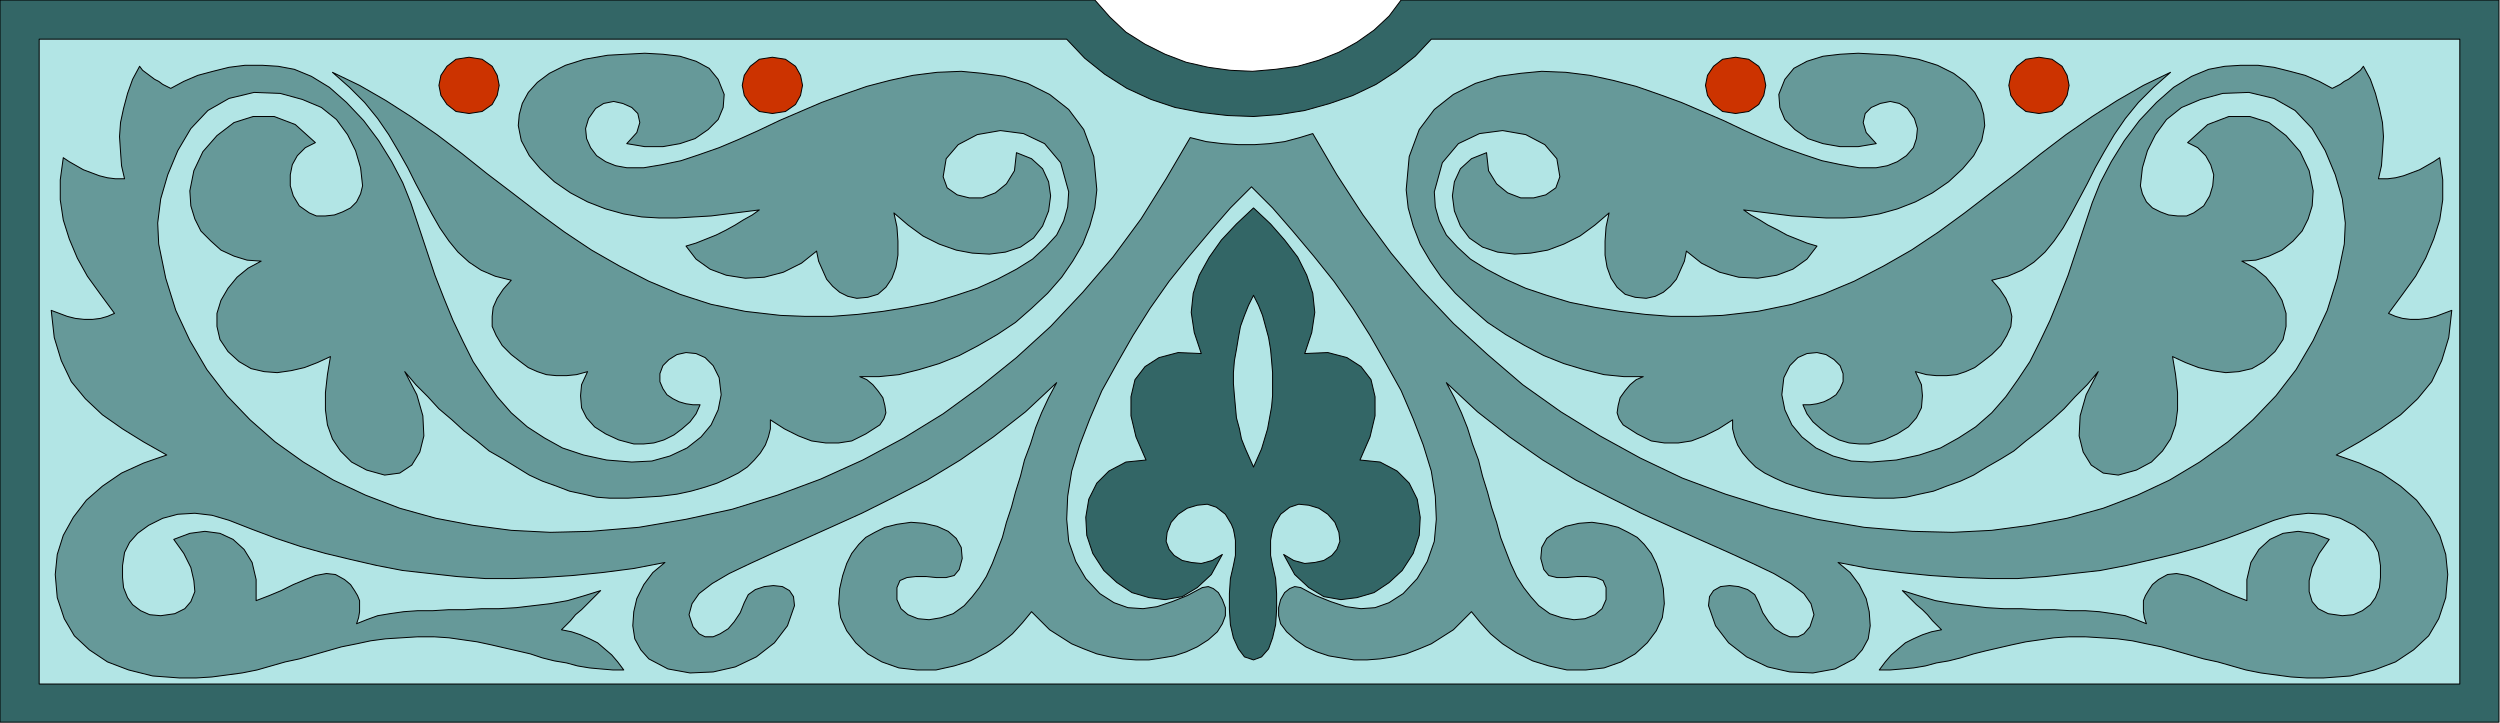 <?xml version="1.0" encoding="UTF-8" standalone="no"?>
<svg
   xmlns:dc="http://purl.org/dc/elements/1.1/"
   xmlns:cc="http://creativecommons.org/ns#"
   xmlns:rdf="http://www.w3.org/1999/02/22-rdf-syntax-ns#"
   xmlns:svg="http://www.w3.org/2000/svg"
   xmlns="http://www.w3.org/2000/svg"
   xmlns:sodipodi="http://sodipodi.sourceforge.net/DTD/sodipodi-0.dtd"
   xmlns:inkscape="http://www.inkscape.org/namespaces/inkscape"
   version="1.0"
   width="63.221mm"
   height="18.288mm"
   id="svg33"
   sodipodi:docname="BBL00325.WMF">
  <sodipodi:namedview
     pagecolor="#ffffff"
     bordercolor="#666666"
     borderopacity="1"
     objecttolerance="10"
     gridtolerance="10"
     guidetolerance="10"
     inkscape:pageopacity="0"
     inkscape:pageshadow="2"
     inkscape:window-width="640"
     inkscape:window-height="480"
     id="namedview35" />
  <defs
     id="defs3">
    <pattern
       id="WMFhbasepattern"
       patternUnits="userSpaceOnUse"
       width="6"
       height="6"
       x="0"
       y="0" />
  </defs>
  <path
     style="fill:#336666;fill-rule:evenodd;fill-opacity:1;stroke:none;"
     d="  M 238.848,0   L 238.848,69.024   L 0,69.024   L 0,0   L 104.64,0   L 106.08,1.632   L 107.616,3.072   L 109.44,4.224   L 111.36,5.184   L 113.376,5.952   L 115.488,6.432   L 117.6,6.72   L 119.712,6.816   L 121.92,6.624   L 124.032,6.336   L 126.048,5.76   L 127.968,4.992   L 129.696,4.032   L 131.328,2.88   L 132.768,1.536   L 133.92,0   L 238.848,0  z "
     id="path5" />
  <path
     style="fill:none;stroke:#000000;stroke-width:0.096px;stroke-linecap:round;stroke-linejoin:round;stroke-miterlimit:4;stroke-dasharray:none;stroke-opacity:1;"
     d="  M 238.848,0   L 238.848,69.024   L 0,69.024   L 0,0   L 104.64,0   L 104.64,0   L 106.08,1.632   L 107.616,3.072   L 109.44,4.224   L 111.36,5.184   L 113.376,5.952   L 115.488,6.432   L 117.6,6.72   L 119.712,6.816   L 121.92,6.624   L 124.032,6.336   L 126.048,5.76   L 127.968,4.992   L 129.696,4.032   L 131.328,2.88   L 132.768,1.536   L 133.92,0   L 238.848,0  "
     id="path7" />
  <path
     style="fill:#b2e5e5;fill-rule:evenodd;fill-opacity:1;stroke:none;"
     d="  M 235.104,3.744   L 235.104,65.376   L 3.744,65.376   L 3.744,3.744   L 101.952,3.744   L 103.68,5.568   L 105.6,7.104   L 107.712,8.448   L 110.016,9.504   L 112.32,10.272   L 114.816,10.752   L 117.312,11.04   L 119.808,11.136   L 122.304,10.944   L 124.704,10.56   L 127.104,9.888   L 129.312,9.12   L 131.52,8.064   L 133.44,6.816   L 135.264,5.376   L 136.8,3.744   L 235.104,3.744  z "
     id="path9" />
  <path
     style="fill:none;stroke:#000000;stroke-width:0.096px;stroke-linecap:round;stroke-linejoin:round;stroke-miterlimit:4;stroke-dasharray:none;stroke-opacity:1;"
     d="  M 235.104,3.744   L 235.104,65.376   L 3.744,65.376   L 3.744,3.744   L 101.952,3.744   L 101.952,3.744   L 103.68,5.568   L 105.6,7.104   L 107.712,8.448   L 110.016,9.504   L 112.32,10.272   L 114.816,10.752   L 117.312,11.04   L 119.808,11.136   L 122.304,10.944   L 124.704,10.56   L 127.104,9.888   L 129.312,9.12   L 131.52,8.064   L 133.44,6.816   L 135.264,5.376   L 136.8,3.744   L 235.104,3.744  "
     id="path11" />
  <path
     style="fill:#669999;fill-rule:evenodd;fill-opacity:1;stroke:none;"
     d="  M 113.76,13.152   L 111.456,17.088   L 109.056,20.928   L 106.368,24.576   L 103.488,27.936   L 100.416,31.2   L 97.152,34.176   L 93.696,36.96   L 90.144,39.552   L 86.4,41.856   L 82.464,43.968   L 78.432,45.792   L 74.304,47.328   L 69.984,48.672   L 65.568,49.632   L 61.056,50.4   L 56.448,50.784   L 52.608,50.88   L 48.864,50.688   L 45.216,50.208   L 41.664,49.536   L 38.208,48.576   L 34.944,47.328   L 31.872,45.888   L 28.992,44.16   L 26.304,42.24   L 23.904,40.128   L 21.696,37.824   L 19.776,35.328   L 18.144,32.544   L 16.8,29.664   L 15.84,26.592   L 15.168,23.328   L 15.072,21.312   L 15.36,19.008   L 16.032,16.704   L 16.992,14.4   L 18.24,12.288   L 19.872,10.56   L 21.888,9.408   L 24.288,8.832   L 26.784,8.928   L 28.896,9.504   L 30.72,10.272   L 32.16,11.424   L 33.216,12.864   L 33.984,14.4   L 34.464,16.032   L 34.656,17.76   L 34.464,18.528   L 34.08,19.296   L 33.504,19.872   L 32.736,20.256   L 31.968,20.544   L 31.104,20.64   L 30.24,20.64   L 29.568,20.352   L 28.608,19.68   L 28.032,18.72   L 27.744,17.76   L 27.744,16.704   L 27.936,15.744   L 28.416,14.88   L 29.184,14.112   L 30.144,13.632   L 28.224,11.904   L 26.208,11.136   L 24.192,11.136   L 22.368,11.712   L 20.736,12.96   L 19.392,14.496   L 18.528,16.32   L 18.144,18.24   L 18.24,19.68   L 18.624,20.928   L 19.2,22.08   L 20.16,23.04   L 21.12,23.904   L 22.368,24.48   L 23.616,24.864   L 24.96,24.96   L 23.712,25.632   L 22.656,26.496   L 21.792,27.552   L 21.12,28.704   L 20.736,29.952   L 20.736,31.2   L 21.024,32.448   L 21.792,33.6   L 22.848,34.56   L 24,35.232   L 25.248,35.52   L 26.496,35.616   L 27.84,35.424   L 29.088,35.136   L 30.336,34.656   L 31.584,34.08   L 31.296,35.808   L 31.104,37.536   L 31.104,39.168   L 31.296,40.608   L 31.776,41.952   L 32.544,43.104   L 33.6,44.16   L 35.04,44.928   L 36.768,45.408   L 38.208,45.216   L 39.36,44.448   L 40.128,43.2   L 40.512,41.664   L 40.416,39.744   L 39.84,37.728   L 38.688,35.52   L 39.744,36.768   L 40.896,37.92   L 41.952,39.072   L 43.2,40.128   L 44.352,41.184   L 45.6,42.144   L 46.752,43.104   L 48.096,43.872   L 49.344,44.64   L 50.592,45.408   L 51.84,45.984   L 53.184,46.464   L 54.432,46.944   L 55.776,47.232   L 57.024,47.52   L 58.272,47.616   L 60,47.616   L 61.632,47.52   L 63.168,47.424   L 64.704,47.232   L 66.048,46.944   L 67.392,46.56   L 68.544,46.176   L 69.6,45.696   L 70.56,45.216   L 71.424,44.64   L 72.096,43.968   L 72.672,43.296   L 73.152,42.528   L 73.44,41.76   L 73.632,40.992   L 73.632,40.128   L 74.976,40.992   L 76.32,41.664   L 77.568,42.144   L 78.912,42.336   L 80.16,42.336   L 81.408,42.144   L 82.752,41.472   L 84.096,40.608   L 84.48,40.032   L 84.672,39.456   L 84.576,38.784   L 84.384,38.016   L 83.904,37.344   L 83.424,36.768   L 82.848,36.288   L 82.176,36   L 84,36   L 85.92,35.808   L 87.84,35.328   L 89.76,34.752   L 91.68,33.984   L 93.504,33.024   L 95.328,31.968   L 97.056,30.816   L 98.592,29.472   L 100.128,28.032   L 101.472,26.496   L 102.528,24.96   L 103.488,23.328   L 104.16,21.6   L 104.64,19.872   L 104.832,18.144   L 104.544,14.976   L 103.584,12.384   L 102.144,10.464   L 100.32,9.024   L 98.208,7.968   L 96,7.296   L 93.888,7.008   L 91.872,6.816   L 89.568,6.912   L 87.264,7.2   L 85.056,7.68   L 82.848,8.256   L 80.64,9.024   L 78.528,9.792   L 76.512,10.656   L 74.496,11.52   L 72.48,12.48   L 70.56,13.344   L 68.736,14.112   L 66.816,14.784   L 65.088,15.36   L 63.264,15.744   L 61.536,16.032   L 59.904,16.032   L 58.848,15.84   L 57.888,15.456   L 57.024,14.88   L 56.448,14.112   L 56.064,13.248   L 55.968,12.288   L 56.256,11.328   L 56.928,10.368   L 57.696,9.888   L 58.656,9.696   L 59.52,9.888   L 60.384,10.272   L 60.96,10.848   L 61.152,11.712   L 60.864,12.672   L 59.904,13.728   L 61.632,14.016   L 63.36,14.016   L 64.992,13.728   L 66.432,13.248   L 67.68,12.384   L 68.64,11.424   L 69.12,10.272   L 69.216,9.024   L 68.64,7.584   L 67.776,6.528   L 66.528,5.856   L 64.992,5.376   L 63.36,5.184   L 61.632,5.088   L 59.808,5.184   L 58.08,5.28   L 55.872,5.664   L 54.048,6.24   L 52.512,7.008   L 51.36,7.872   L 50.496,8.832   L 49.92,9.888   L 49.632,10.944   L 49.536,12   L 49.824,13.44   L 50.592,14.88   L 51.648,16.128   L 52.992,17.376   L 54.528,18.432   L 56.16,19.296   L 57.888,19.968   L 59.616,20.448   L 61.344,20.736   L 62.976,20.832   L 64.704,20.832   L 66.336,20.736   L 67.968,20.64   L 69.504,20.448   L 71.04,20.256   L 72.576,20.064   L 71.904,20.544   L 71.04,21.024   L 70.272,21.504   L 69.408,21.984   L 68.448,22.464   L 67.488,22.848   L 66.528,23.232   L 65.568,23.52   L 66.528,24.768   L 67.872,25.728   L 69.408,26.304   L 71.232,26.592   L 73.056,26.496   L 74.88,26.016   L 76.608,25.152   L 78.048,24   L 78.24,24.96   L 78.624,25.824   L 79.008,26.688   L 79.584,27.36   L 80.256,27.936   L 81.024,28.32   L 81.888,28.512   L 82.944,28.416   L 83.904,28.128   L 84.672,27.456   L 85.248,26.592   L 85.632,25.536   L 85.824,24.384   L 85.824,23.04   L 85.728,21.696   L 85.44,20.352   L 86.784,21.504   L 88.224,22.56   L 89.76,23.328   L 91.392,23.904   L 92.928,24.192   L 94.56,24.288   L 96.096,24.096   L 97.536,23.616   L 98.784,22.752   L 99.648,21.6   L 100.224,20.16   L 100.416,18.72   L 100.224,17.376   L 99.648,16.128   L 98.592,15.168   L 97.152,14.592   L 96.96,16.32   L 96.192,17.568   L 95.136,18.432   L 93.888,18.912   L 92.64,18.912   L 91.488,18.624   L 90.528,17.952   L 90.144,16.896   L 90.432,15.168   L 91.584,13.824   L 93.408,12.864   L 95.616,12.48   L 97.824,12.768   L 99.84,13.728   L 101.376,15.552   L 102.144,18.336   L 102.048,19.776   L 101.664,21.12   L 100.992,22.464   L 99.936,23.616   L 98.688,24.768   L 97.152,25.728   L 95.328,26.688   L 93.408,27.552   L 91.392,28.224   L 89.184,28.896   L 86.784,29.376   L 84.384,29.76   L 81.984,30.048   L 79.488,30.24   L 76.992,30.24   L 74.592,30.144   L 71.232,29.76   L 67.968,29.088   L 64.992,28.128   L 62.016,26.88   L 59.232,25.44   L 56.544,23.904   L 53.952,22.176   L 51.456,20.352   L 48.96,18.432   L 46.56,16.608   L 44.16,14.688   L 41.76,12.864   L 39.264,11.136   L 36.864,9.6   L 34.368,8.16   L 31.776,6.912   L 33.408,8.352   L 34.848,9.792   L 36.096,11.328   L 37.152,12.864   L 38.112,14.496   L 38.976,16.032   L 39.744,17.568   L 40.512,19.008   L 41.28,20.448   L 42.048,21.792   L 42.912,23.04   L 43.776,24.096   L 44.832,25.056   L 45.984,25.824   L 47.328,26.4   L 48.864,26.784   L 48.096,27.648   L 47.52,28.512   L 47.136,29.376   L 47.04,30.24   L 47.04,31.2   L 47.424,32.064   L 48,33.024   L 48.864,33.888   L 49.728,34.56   L 50.496,35.136   L 51.36,35.52   L 52.224,35.808   L 53.184,35.904   L 54.144,35.904   L 55.104,35.808   L 56.16,35.52   L 55.584,36.768   L 55.488,37.824   L 55.584,38.976   L 56.064,39.936   L 56.832,40.8   L 57.888,41.472   L 59.136,42.048   L 60.576,42.432   L 61.536,42.432   L 62.496,42.336   L 63.456,42.048   L 64.416,41.568   L 65.184,40.992   L 65.952,40.32   L 66.528,39.552   L 66.912,38.688   L 66.24,38.688   L 65.568,38.592   L 64.896,38.4   L 64.32,38.112   L 63.744,37.728   L 63.36,37.152   L 63.072,36.48   L 63.072,35.712   L 63.36,34.944   L 63.936,34.368   L 64.704,33.888   L 65.568,33.696   L 66.528,33.792   L 67.392,34.176   L 68.16,34.944   L 68.736,36.096   L 68.928,37.728   L 68.64,39.168   L 67.968,40.608   L 67.008,41.76   L 65.664,42.816   L 64.032,43.584   L 62.304,44.064   L 60.384,44.16   L 57.984,43.968   L 55.776,43.488   L 53.76,42.816   L 52.032,41.856   L 50.4,40.8   L 48.864,39.456   L 47.52,37.92   L 46.368,36.288   L 45.216,34.56   L 44.256,32.64   L 43.296,30.624   L 42.432,28.512   L 41.568,26.304   L 40.8,24   L 40.032,21.696   L 39.264,19.392   L 38.496,17.472   L 37.44,15.456   L 36.192,13.44   L 34.752,11.52   L 33.12,9.792   L 31.488,8.352   L 29.76,7.296   L 28.128,6.624   L 26.592,6.336   L 25.056,6.24   L 23.424,6.24   L 21.888,6.432   L 20.352,6.816   L 18.912,7.2   L 17.568,7.776   L 16.32,8.448   L 15.936,8.256   L 15.552,8.064   L 15.168,7.776   L 14.784,7.584   L 14.4,7.296   L 14.016,7.008   L 13.632,6.72   L 13.344,6.336   L 12.672,7.584   L 12.192,8.928   L 11.808,10.368   L 11.52,11.712   L 11.424,13.056   L 11.52,14.496   L 11.616,15.84   L 11.904,17.088   L 11.04,17.088   L 10.272,16.992   L 9.504,16.8   L 8.736,16.512   L 7.968,16.224   L 7.296,15.84   L 6.624,15.456   L 6.048,15.072   L 5.76,17.184   L 5.76,19.104   L 6.048,21.024   L 6.624,22.848   L 7.392,24.672   L 8.352,26.4   L 9.6,28.128   L 10.944,29.952   L 10.272,30.24   L 9.6,30.432   L 8.832,30.528   L 8.064,30.528   L 7.2,30.432   L 6.432,30.24   L 5.664,29.952   L 4.896,29.664   L 5.184,32.256   L 5.856,34.464   L 6.816,36.48   L 8.16,38.112   L 9.792,39.648   L 11.712,40.992   L 13.728,42.24   L 15.936,43.488   L 13.728,44.256   L 11.616,45.216   L 9.792,46.464   L 8.256,47.808   L 7.008,49.44   L 6.048,51.168   L 5.472,52.992   L 5.28,54.912   L 5.472,57.12   L 6.144,59.136   L 7.104,60.768   L 8.544,62.112   L 10.272,63.264   L 12.288,64.032   L 14.592,64.608   L 17.184,64.8   L 18.72,64.8   L 20.256,64.704   L 21.696,64.512   L 23.136,64.32   L 24.576,64.032   L 25.92,63.648   L 27.264,63.264   L 28.608,62.976   L 29.952,62.592   L 31.296,62.208   L 32.64,61.824   L 34.08,61.536   L 35.424,61.248   L 36.864,61.056   L 38.4,60.96   L 39.936,60.864   L 41.472,60.864   L 42.912,60.96   L 44.256,61.152   L 45.6,61.344   L 46.944,61.632   L 48.192,61.92   L 49.44,62.208   L 50.688,62.496   L 51.84,62.88   L 52.992,63.168   L 54.144,63.36   L 55.2,63.648   L 56.352,63.84   L 57.408,63.936   L 58.56,64.032   L 59.616,64.032   L 59.04,63.264   L 58.464,62.592   L 57.792,62.016   L 57.12,61.44   L 56.352,61.056   L 55.488,60.672   L 54.624,60.384   L 53.664,60.192   L 54.048,59.808   L 54.528,59.328   L 55.008,58.752   L 55.584,58.272   L 56.064,57.792   L 56.544,57.312   L 57.024,56.832   L 57.408,56.448   L 55.872,56.928   L 54.24,57.408   L 52.608,57.696   L 50.976,57.888   L 49.344,58.08   L 47.712,58.176   L 46.08,58.176   L 44.448,58.272   L 42.912,58.272   L 41.376,58.368   L 39.936,58.368   L 38.592,58.464   L 37.248,58.656   L 36.096,58.848   L 35.04,59.232   L 34.08,59.616   L 34.272,59.04   L 34.368,58.464   L 34.368,57.984   L 34.368,57.408   L 34.176,56.928   L 33.888,56.448   L 33.504,55.872   L 32.928,55.392   L 32.064,54.912   L 31.2,54.816   L 30.144,55.008   L 29.184,55.392   L 28.032,55.872   L 26.88,56.448   L 25.728,56.928   L 24.48,57.408   L 24.48,55.392   L 24.096,53.76   L 23.328,52.512   L 22.272,51.552   L 21.024,50.976   L 19.584,50.784   L 18.144,50.976   L 16.608,51.552   L 17.568,52.896   L 18.24,54.24   L 18.528,55.488   L 18.624,56.544   L 18.24,57.504   L 17.664,58.176   L 16.704,58.656   L 15.36,58.848   L 14.304,58.752   L 13.44,58.368   L 12.672,57.792   L 12.192,57.12   L 11.808,56.16   L 11.712,55.2   L 11.712,54.048   L 11.904,52.8   L 12.384,51.84   L 13.152,50.976   L 14.208,50.208   L 15.552,49.536   L 16.992,49.152   L 18.624,49.056   L 20.256,49.248   L 21.888,49.728   L 24.096,50.592   L 26.4,51.456   L 28.704,52.224   L 31.104,52.896   L 33.504,53.472   L 36,54.048   L 38.496,54.528   L 41.088,54.816   L 43.68,55.104   L 46.368,55.296   L 49.056,55.296   L 51.84,55.2   L 54.72,55.008   L 57.6,54.72   L 60.576,54.336   L 63.552,53.76   L 62.4,54.72   L 61.536,55.872   L 60.864,57.216   L 60.576,58.464   L 60.48,59.808   L 60.672,61.056   L 61.248,62.112   L 62.016,62.976   L 63.84,63.936   L 65.952,64.32   L 68.16,64.224   L 70.272,63.744   L 72.288,62.784   L 74.016,61.44   L 75.264,59.808   L 75.936,57.888   L 75.84,57.024   L 75.456,56.448   L 74.784,56.064   L 73.92,55.968   L 73.056,56.064   L 72.192,56.352   L 71.52,56.832   L 71.136,57.6   L 70.752,58.56   L 70.176,59.424   L 69.6,60.096   L 68.832,60.576   L 68.16,60.864   L 67.392,60.864   L 66.816,60.576   L 66.24,59.904   L 65.856,58.752   L 66.144,57.696   L 66.816,56.736   L 68.064,55.776   L 69.696,54.816   L 71.712,53.856   L 74.016,52.8   L 76.608,51.648   L 79.392,50.4   L 82.368,49.056   L 85.44,47.52   L 88.608,45.888   L 91.776,43.968   L 94.944,41.76   L 98.016,39.36   L 100.992,36.576   L 100.224,38.016   L 99.552,39.456   L 98.976,40.896   L 98.496,42.432   L 97.92,43.968   L 97.536,45.504   L 97.056,47.04   L 96.672,48.48   L 96.192,49.92   L 95.808,51.36   L 95.328,52.608   L 94.848,53.856   L 94.272,55.104   L 93.6,56.16   L 92.928,57.024   L 92.16,57.888   L 91.104,58.656   L 89.952,59.04   L 88.8,59.232   L 87.744,59.136   L 86.784,58.752   L 86.112,58.176   L 85.728,57.312   L 85.728,56.16   L 86.016,55.488   L 86.688,55.2   L 87.552,55.104   L 88.512,55.104   L 89.472,55.2   L 90.432,55.2   L 91.2,55.008   L 91.68,54.432   L 91.968,53.376   L 91.872,52.32   L 91.392,51.456   L 90.624,50.784   L 89.568,50.304   L 88.32,50.016   L 87.072,49.92   L 85.728,50.112   L 84.576,50.4   L 83.616,50.88   L 82.752,51.36   L 82.08,52.032   L 81.408,52.896   L 80.928,53.856   L 80.544,55.008   L 80.256,56.256   L 80.16,57.696   L 80.352,59.04   L 80.928,60.288   L 81.792,61.44   L 82.944,62.496   L 84.288,63.264   L 85.92,63.84   L 87.648,64.032   L 89.472,64.032   L 91.2,63.648   L 92.736,63.168   L 94.272,62.4   L 95.616,61.536   L 96.768,60.576   L 97.728,59.52   L 98.592,58.464   L 99.456,59.328   L 100.32,60.192   L 101.376,60.864   L 102.432,61.536   L 103.584,62.016   L 104.832,62.496   L 106.08,62.784   L 107.328,62.976   L 108.576,63.072   L 109.824,63.072   L 111.072,62.88   L 112.224,62.688   L 113.376,62.304   L 114.432,61.824   L 115.488,61.152   L 116.352,60.384   L 116.832,59.616   L 117.12,58.848   L 117.12,58.08   L 116.832,57.312   L 116.448,56.64   L 115.968,56.256   L 115.488,56.064   L 114.912,56.16   L 113.472,56.928   L 112.032,57.504   L 110.592,57.984   L 109.248,58.176   L 107.808,58.08   L 106.464,57.6   L 105.12,56.736   L 103.776,55.296   L 102.816,53.664   L 102.144,51.744   L 101.952,49.632   L 102.048,47.424   L 102.432,45.024   L 103.2,42.528   L 104.16,40.032   L 105.312,37.344   L 106.752,34.752   L 108.288,32.064   L 109.92,29.472   L 111.744,26.88   L 113.664,24.48   L 115.68,22.08   L 117.6,19.872   L 119.616,17.856   L 121.632,19.872   L 123.552,22.08   L 125.568,24.48   L 127.488,26.88   L 129.312,29.472   L 130.944,32.064   L 132.48,34.752   L 133.92,37.344   L 135.072,40.032   L 136.032,42.528   L 136.8,45.024   L 137.184,47.424   L 137.28,49.632   L 137.088,51.744   L 136.416,53.664   L 135.456,55.296   L 134.112,56.736   L 132.768,57.6   L 131.424,58.08   L 130.08,58.176   L 128.64,57.984   L 127.2,57.504   L 125.76,56.928   L 124.32,56.16   L 123.744,56.064   L 123.264,56.256   L 122.784,56.64   L 122.4,57.312   L 122.208,58.08   L 122.208,58.848   L 122.4,59.616   L 122.976,60.384   L 123.84,61.152   L 124.8,61.824   L 125.856,62.304   L 127.008,62.688   L 128.16,62.88   L 129.408,63.072   L 130.656,63.072   L 131.904,62.976   L 133.152,62.784   L 134.4,62.496   L 135.648,62.016   L 136.8,61.536   L 137.856,60.864   L 138.912,60.192   L 139.776,59.328   L 140.64,58.464   L 141.504,59.52   L 142.464,60.576   L 143.616,61.536   L 144.96,62.4   L 146.496,63.168   L 148.032,63.648   L 149.76,64.032   L 151.584,64.032   L 153.312,63.84   L 154.944,63.264   L 156.288,62.496   L 157.44,61.44   L 158.304,60.288   L 158.88,59.04   L 159.072,57.696   L 158.976,56.256   L 158.688,55.008   L 158.304,53.856   L 157.824,52.896   L 157.152,52.032   L 156.48,51.36   L 155.616,50.88   L 154.656,50.4   L 153.504,50.112   L 152.16,49.92   L 150.912,50.016   L 149.664,50.304   L 148.704,50.784   L 147.84,51.456   L 147.36,52.32   L 147.264,53.376   L 147.552,54.432   L 148.032,55.008   L 148.8,55.2   L 149.76,55.2   L 150.72,55.104   L 151.68,55.104   L 152.544,55.2   L 153.216,55.488   L 153.504,56.16   L 153.504,57.312   L 153.12,58.176   L 152.448,58.752   L 151.488,59.136   L 150.432,59.232   L 149.28,59.04   L 148.128,58.656   L 147.072,57.888   L 146.304,57.024   L 145.632,56.16   L 144.96,55.104   L 144.384,53.856   L 143.904,52.608   L 143.424,51.36   L 143.04,49.92   L 142.56,48.48   L 142.176,47.04   L 141.696,45.504   L 141.312,43.968   L 140.736,42.432   L 140.256,40.896   L 139.68,39.456   L 139.008,38.016   L 138.24,36.576   L 141.216,39.36   L 144.288,41.76   L 147.456,43.968   L 150.624,45.888   L 153.792,47.52   L 156.864,49.056   L 159.84,50.4   L 162.624,51.648   L 165.216,52.8   L 167.52,53.856   L 169.536,54.816   L 171.168,55.776   L 172.416,56.736   L 173.088,57.696   L 173.376,58.752   L 172.992,59.904   L 172.416,60.576   L 171.84,60.864   L 171.072,60.864   L 170.4,60.576   L 169.632,60.096   L 169.056,59.424   L 168.48,58.56   L 168.096,57.6   L 167.712,56.832   L 167.04,56.352   L 166.176,56.064   L 165.312,55.968   L 164.448,56.064   L 163.776,56.448   L 163.392,57.024   L 163.296,57.888   L 163.968,59.808   L 165.216,61.44   L 166.944,62.784   L 168.96,63.744   L 171.072,64.224   L 173.28,64.32   L 175.392,63.936   L 177.216,62.976   L 177.984,62.112   L 178.56,61.056   L 178.752,59.808   L 178.656,58.464   L 178.368,57.216   L 177.696,55.872   L 176.832,54.72   L 175.68,53.76   L 178.656,54.336   L 181.632,54.72   L 184.512,55.008   L 187.392,55.2   L 190.176,55.296   L 192.864,55.296   L 195.552,55.104   L 198.144,54.816   L 200.736,54.528   L 203.232,54.048   L 205.728,53.472   L 208.128,52.896   L 210.528,52.224   L 212.832,51.456   L 215.136,50.592   L 217.344,49.728   L 218.976,49.248   L 220.608,49.056   L 222.24,49.152   L 223.68,49.536   L 225.024,50.208   L 226.08,50.976   L 226.848,51.84   L 227.328,52.8   L 227.52,54.048   L 227.52,55.2   L 227.424,56.16   L 227.04,57.12   L 226.56,57.792   L 225.792,58.368   L 224.928,58.752   L 223.872,58.848   L 222.528,58.656   L 221.568,58.176   L 220.992,57.504   L 220.704,56.544   L 220.704,55.488   L 220.992,54.24   L 221.664,52.896   L 222.624,51.552   L 221.088,50.976   L 219.648,50.784   L 218.208,50.976   L 216.96,51.552   L 215.904,52.512   L 215.136,53.76   L 214.752,55.392   L 214.752,57.408   L 213.504,56.928   L 212.352,56.448   L 211.2,55.872   L 210.144,55.392   L 209.088,55.008   L 208.032,54.816   L 207.168,54.912   L 206.304,55.392   L 205.728,55.872   L 205.344,56.448   L 205.056,56.928   L 204.864,57.408   L 204.864,57.984   L 204.864,58.464   L 204.96,59.04   L 205.152,59.616   L 204.192,59.232   L 203.136,58.848   L 201.984,58.656   L 200.64,58.464   L 199.296,58.368   L 197.856,58.368   L 196.32,58.272   L 194.784,58.272   L 193.152,58.176   L 191.52,58.176   L 189.888,58.08   L 188.256,57.888   L 186.624,57.696   L 184.992,57.408   L 183.36,56.928   L 181.824,56.448   L 182.208,56.832   L 182.688,57.312   L 183.168,57.792   L 183.744,58.272   L 184.224,58.752   L 184.704,59.328   L 185.184,59.808   L 185.568,60.192   L 184.608,60.384   L 183.744,60.672   L 182.88,61.056   L 182.112,61.44   L 181.44,62.016   L 180.768,62.592   L 180.192,63.264   L 179.616,64.032   L 180.672,64.032   L 181.824,63.936   L 182.88,63.84   L 184.032,63.648   L 185.088,63.36   L 186.24,63.168   L 187.392,62.88   L 188.64,62.496   L 189.792,62.208   L 191.04,61.92   L 192.288,61.632   L 193.632,61.344   L 194.976,61.152   L 196.32,60.96   L 197.76,60.864   L 199.296,60.864   L 200.832,60.96   L 202.368,61.056   L 203.808,61.248   L 205.152,61.536   L 206.592,61.824   L 207.936,62.208   L 209.28,62.592   L 210.624,62.976   L 211.968,63.264   L 213.312,63.648   L 214.656,64.032   L 216.096,64.32   L 217.536,64.512   L 218.976,64.704   L 220.512,64.8   L 222.048,64.8   L 224.64,64.608   L 226.944,64.032   L 228.96,63.264   L 230.688,62.112   L 232.128,60.768   L 233.088,59.136   L 233.76,57.12   L 233.952,54.912   L 233.76,52.992   L 233.184,51.168   L 232.224,49.44   L 230.976,47.808   L 229.44,46.464   L 227.616,45.216   L 225.504,44.256   L 223.296,43.488   L 225.504,42.24   L 227.52,40.992   L 229.44,39.648   L 231.072,38.112   L 232.416,36.48   L 233.376,34.464   L 234.048,32.256   L 234.336,29.664   L 233.568,29.952   L 232.8,30.24   L 232.032,30.432   L 231.168,30.528   L 230.4,30.528   L 229.632,30.432   L 228.96,30.24   L 228.288,29.952   L 229.632,28.128   L 230.88,26.4   L 231.84,24.672   L 232.608,22.848   L 233.184,21.024   L 233.472,19.104   L 233.472,17.184   L 233.184,15.072   L 232.608,15.456   L 231.936,15.84   L 231.264,16.224   L 230.496,16.512   L 229.728,16.8   L 228.96,16.992   L 228.192,17.088   L 227.328,17.088   L 227.616,15.84   L 227.712,14.496   L 227.808,13.056   L 227.712,11.712   L 227.424,10.368   L 227.04,8.928   L 226.56,7.584   L 225.888,6.336   L 225.6,6.72   L 225.216,7.008   L 224.832,7.296   L 224.448,7.584   L 224.064,7.776   L 223.68,8.064   L 223.296,8.256   L 222.912,8.448   L 221.664,7.776   L 220.32,7.2   L 218.88,6.816   L 217.344,6.432   L 215.808,6.24   L 214.176,6.24   L 212.64,6.336   L 211.104,6.624   L 209.472,7.296   L 207.744,8.352   L 206.112,9.792   L 204.48,11.52   L 203.04,13.44   L 201.792,15.456   L 200.736,17.472   L 199.968,19.392   L 199.2,21.696   L 198.432,24   L 197.664,26.304   L 196.8,28.512   L 195.936,30.624   L 194.976,32.64   L 194.016,34.56   L 192.864,36.288   L 191.712,37.92   L 190.368,39.456   L 188.832,40.8   L 187.2,41.856   L 185.472,42.816   L 183.456,43.488   L 181.248,43.968   L 178.848,44.16   L 176.928,44.064   L 175.2,43.584   L 173.568,42.816   L 172.224,41.76   L 171.264,40.608   L 170.592,39.168   L 170.304,37.728   L 170.496,36.096   L 171.072,34.944   L 171.84,34.176   L 172.704,33.792   L 173.664,33.696   L 174.528,33.888   L 175.296,34.368   L 175.872,34.944   L 176.16,35.712   L 176.16,36.48   L 175.872,37.152   L 175.488,37.728   L 174.912,38.112   L 174.336,38.4   L 173.664,38.592   L 172.992,38.688   L 172.32,38.688   L 172.704,39.552   L 173.28,40.32   L 174.048,40.992   L 174.816,41.568   L 175.776,42.048   L 176.736,42.336   L 177.696,42.432   L 178.656,42.432   L 180.096,42.048   L 181.344,41.472   L 182.4,40.8   L 183.168,39.936   L 183.648,38.976   L 183.744,37.824   L 183.648,36.768   L 183.072,35.52   L 184.128,35.808   L 185.088,35.904   L 186.048,35.904   L 187.008,35.808   L 187.872,35.52   L 188.736,35.136   L 189.504,34.56   L 190.368,33.888   L 191.232,33.024   L 191.808,32.064   L 192.192,31.2   L 192.288,30.24   L 192.096,29.376   L 191.712,28.512   L 191.136,27.648   L 190.368,26.784   L 191.904,26.4   L 193.248,25.824   L 194.4,25.056   L 195.456,24.096   L 196.32,23.04   L 197.184,21.792   L 197.952,20.448   L 198.72,19.008   L 199.488,17.568   L 200.256,16.032   L 201.12,14.496   L 202.08,12.864   L 203.136,11.328   L 204.384,9.792   L 205.824,8.352   L 207.456,6.912   L 204.864,8.16   L 202.368,9.6   L 199.968,11.136   L 197.472,12.864   L 195.072,14.688   L 192.672,16.608   L 190.272,18.432   L 187.776,20.352   L 185.28,22.176   L 182.688,23.904   L 180,25.44   L 177.216,26.88   L 174.24,28.128   L 171.264,29.088   L 168,29.76   L 164.64,30.144   L 162.24,30.24   L 159.744,30.24   L 157.248,30.048   L 154.848,29.76   L 152.448,29.376   L 150.048,28.896   L 147.84,28.224   L 145.824,27.552   L 143.904,26.688   L 142.08,25.728   L 140.544,24.768   L 139.296,23.616   L 138.24,22.464   L 137.568,21.12   L 137.184,19.776   L 137.088,18.336   L 137.856,15.552   L 139.392,13.728   L 141.408,12.768   L 143.616,12.48   L 145.824,12.864   L 147.648,13.824   L 148.8,15.168   L 149.088,16.896   L 148.704,17.952   L 147.744,18.624   L 146.592,18.912   L 145.344,18.912   L 144.096,18.432   L 143.04,17.568   L 142.272,16.32   L 142.08,14.592   L 140.64,15.168   L 139.584,16.128   L 139.008,17.376   L 138.816,18.72   L 139.008,20.16   L 139.584,21.6   L 140.448,22.752   L 141.696,23.616   L 143.136,24.096   L 144.768,24.288   L 146.304,24.192   L 147.936,23.904   L 149.472,23.328   L 151.008,22.56   L 152.448,21.504   L 153.792,20.352   L 153.504,21.696   L 153.408,23.04   L 153.408,24.384   L 153.6,25.536   L 153.984,26.592   L 154.56,27.456   L 155.328,28.128   L 156.288,28.416   L 157.344,28.512   L 158.208,28.32   L 158.976,27.936   L 159.648,27.36   L 160.224,26.688   L 160.608,25.824   L 160.992,24.96   L 161.184,24   L 162.624,25.152   L 164.352,26.016   L 166.176,26.496   L 168,26.592   L 169.824,26.304   L 171.36,25.728   L 172.704,24.768   L 173.664,23.52   L 172.704,23.232   L 171.744,22.848   L 170.784,22.464   L 169.92,21.984   L 168.96,21.504   L 168.192,21.024   L 167.328,20.544   L 166.656,20.064   L 168.192,20.256   L 169.728,20.448   L 171.264,20.64   L 172.896,20.736   L 174.528,20.832   L 176.256,20.832   L 177.888,20.736   L 179.616,20.448   L 181.344,19.968   L 183.072,19.296   L 184.704,18.432   L 186.24,17.376   L 187.584,16.128   L 188.64,14.88   L 189.408,13.44   L 189.696,12   L 189.6,10.944   L 189.312,9.888   L 188.736,8.832   L 187.872,7.872   L 186.72,7.008   L 185.184,6.24   L 183.36,5.664   L 181.152,5.28   L 179.424,5.184   L 177.6,5.088   L 175.872,5.184   L 174.24,5.376   L 172.704,5.856   L 171.456,6.528   L 170.592,7.584   L 170.016,9.024   L 170.112,10.272   L 170.592,11.424   L 171.552,12.384   L 172.8,13.248   L 174.24,13.728   L 175.872,14.016   L 177.6,14.016   L 179.328,13.728   L 178.368,12.672   L 178.08,11.712   L 178.272,10.848   L 178.848,10.272   L 179.712,9.888   L 180.672,9.696   L 181.536,9.888   L 182.304,10.368   L 182.976,11.328   L 183.264,12.288   L 183.168,13.248   L 182.88,14.112   L 182.208,14.88   L 181.344,15.456   L 180.384,15.84   L 179.328,16.032   L 177.696,16.032   L 175.968,15.744   L 174.144,15.36   L 172.416,14.784   L 170.496,14.112   L 168.672,13.344   L 166.752,12.48   L 164.736,11.52   L 162.72,10.656   L 160.704,9.792   L 158.592,9.024   L 156.384,8.256   L 154.176,7.68   L 151.968,7.2   L 149.664,6.912   L 147.36,6.816   L 145.344,7.008   L 143.232,7.296   L 141.024,7.968   L 138.912,9.024   L 137.088,10.464   L 135.648,12.384   L 134.688,14.976   L 134.4,18.144   L 134.592,19.872   L 135.072,21.6   L 135.744,23.328   L 136.704,24.96   L 137.76,26.496   L 139.104,28.032   L 140.64,29.472   L 142.176,30.816   L 143.904,31.968   L 145.728,33.024   L 147.552,33.984   L 149.472,34.752   L 151.392,35.328   L 153.312,35.808   L 155.232,36   L 157.056,36   L 156.384,36.288   L 155.808,36.768   L 155.328,37.344   L 154.848,38.016   L 154.656,38.784   L 154.56,39.456   L 154.752,40.032   L 155.136,40.608   L 156.48,41.472   L 157.824,42.144   L 159.072,42.336   L 160.416,42.336   L 161.664,42.144   L 162.912,41.664   L 164.256,40.992   L 165.6,40.128   L 165.6,40.992   L 165.792,41.76   L 166.08,42.528   L 166.56,43.296   L 167.136,43.968   L 167.808,44.64   L 168.672,45.216   L 169.632,45.696   L 170.688,46.176   L 171.84,46.56   L 173.184,46.944   L 174.528,47.232   L 176.064,47.424   L 177.6,47.52   L 179.232,47.616   L 180.96,47.616   L 182.208,47.52   L 183.456,47.232   L 184.8,46.944   L 186.048,46.464   L 187.392,45.984   L 188.64,45.408   L 189.888,44.64   L 191.232,43.872   L 192.48,43.104   L 193.632,42.144   L 194.88,41.184   L 196.128,40.128   L 197.28,39.072   L 198.336,37.92   L 199.488,36.768   L 200.544,35.52   L 199.392,37.728   L 198.816,39.744   L 198.72,41.664   L 199.104,43.2   L 199.872,44.448   L 201.024,45.216   L 202.464,45.408   L 204.192,44.928   L 205.632,44.16   L 206.688,43.104   L 207.456,41.952   L 207.936,40.608   L 208.128,39.168   L 208.128,37.536   L 207.936,35.808   L 207.648,34.08   L 208.896,34.656   L 210.144,35.136   L 211.392,35.424   L 212.736,35.616   L 213.984,35.52   L 215.232,35.232   L 216.384,34.56   L 217.44,33.6   L 218.208,32.448   L 218.496,31.2   L 218.496,29.952   L 218.112,28.704   L 217.44,27.552   L 216.576,26.496   L 215.52,25.632   L 214.272,24.96   L 215.616,24.864   L 216.864,24.48   L 218.112,23.904   L 219.168,23.04   L 220.032,22.08   L 220.608,20.928   L 220.992,19.68   L 221.088,18.24   L 220.704,16.32   L 219.84,14.496   L 218.496,12.96   L 216.864,11.712   L 215.04,11.136   L 213.024,11.136   L 211.008,11.904   L 209.088,13.632   L 210.048,14.112   L 210.816,14.88   L 211.296,15.744   L 211.584,16.704   L 211.488,17.76   L 211.2,18.72   L 210.624,19.68   L 209.664,20.352   L 208.992,20.64   L 208.128,20.64   L 207.264,20.544   L 206.496,20.256   L 205.728,19.872   L 205.152,19.296   L 204.768,18.528   L 204.576,17.76   L 204.768,16.032   L 205.248,14.4   L 206.016,12.864   L 207.072,11.424   L 208.512,10.272   L 210.336,9.504   L 212.448,8.928   L 214.944,8.832   L 217.344,9.408   L 219.36,10.56   L 220.992,12.288   L 222.24,14.4   L 223.2,16.704   L 223.872,19.008   L 224.16,21.312   L 224.064,23.328   L 223.392,26.592   L 222.432,29.664   L 221.088,32.544   L 219.456,35.328   L 217.536,37.824   L 215.328,40.128   L 212.928,42.24   L 210.24,44.16   L 207.36,45.888   L 204.288,47.328   L 201.024,48.576   L 197.568,49.536   L 194.016,50.208   L 190.368,50.688   L 186.624,50.88   L 182.784,50.784   L 178.176,50.4   L 173.664,49.632   L 169.248,48.576   L 164.928,47.232   L 160.8,45.696   L 156.768,43.776   L 152.928,41.664   L 149.184,39.36   L 145.536,36.768   L 142.176,33.888   L 138.912,30.912   L 135.84,27.648   L 132.96,24.192   L 130.272,20.544   L 127.776,16.704   L 125.472,12.768   L 124.224,13.152   L 122.784,13.536   L 121.344,13.728   L 119.904,13.824   L 118.368,13.824   L 116.832,13.728   L 115.296,13.536   L 113.76,13.152  z "
     id="path13" />
  <path
     style="fill:none;stroke:#000000;stroke-width:0.096px;stroke-linecap:round;stroke-linejoin:round;stroke-miterlimit:4;stroke-dasharray:none;stroke-opacity:1;"
     d="  M 113.76,13.152   L 113.76,13.152   L 111.456,17.088   L 109.056,20.928   L 106.368,24.576   L 103.488,27.936   L 100.416,31.2   L 97.152,34.176   L 93.696,36.96   L 90.144,39.552   L 86.4,41.856   L 82.464,43.968   L 78.432,45.792   L 74.304,47.328   L 69.984,48.672   L 65.568,49.632   L 61.056,50.4   L 56.448,50.784   L 56.448,50.784   L 52.608,50.88   L 48.864,50.688   L 45.216,50.208   L 41.664,49.536   L 38.208,48.576   L 34.944,47.328   L 31.872,45.888   L 28.992,44.16   L 26.304,42.24   L 23.904,40.128   L 21.696,37.824   L 19.776,35.328   L 18.144,32.544   L 16.8,29.664   L 15.84,26.592   L 15.168,23.328   L 15.168,23.328   L 15.072,21.312   L 15.36,19.008   L 16.032,16.704   L 16.992,14.4   L 18.24,12.288   L 19.872,10.56   L 21.888,9.408   L 24.288,8.832   L 24.288,8.832   L 26.784,8.928   L 28.896,9.504   L 30.72,10.272   L 32.16,11.424   L 33.216,12.864   L 33.984,14.4   L 34.464,16.032   L 34.656,17.76   L 34.656,17.76   L 34.464,18.528   L 34.08,19.296   L 33.504,19.872   L 32.736,20.256   L 31.968,20.544   L 31.104,20.64   L 30.24,20.64   L 29.568,20.352   L 29.568,20.352   L 28.608,19.68   L 28.032,18.72   L 27.744,17.76   L 27.744,16.704   L 27.936,15.744   L 28.416,14.88   L 29.184,14.112   L 30.144,13.632   L 30.144,13.632   L 28.224,11.904   L 26.208,11.136   L 24.192,11.136   L 22.368,11.712   L 20.736,12.96   L 19.392,14.496   L 18.528,16.32   L 18.144,18.24   L 18.144,18.24   L 18.24,19.68   L 18.624,20.928   L 19.2,22.08   L 20.16,23.04   L 21.12,23.904   L 22.368,24.48   L 23.616,24.864   L 24.96,24.96   L 24.96,24.96   L 23.712,25.632   L 22.656,26.496   L 21.792,27.552   L 21.12,28.704   L 20.736,29.952   L 20.736,31.2   L 21.024,32.448   L 21.792,33.6   L 21.792,33.6   L 22.848,34.56   L 24,35.232   L 25.248,35.52   L 26.496,35.616   L 27.84,35.424   L 29.088,35.136   L 30.336,34.656   L 31.584,34.08   L 31.584,34.08   L 31.296,35.808   L 31.104,37.536   L 31.104,39.168   L 31.296,40.608   L 31.776,41.952   L 32.544,43.104   L 33.6,44.16   L 35.04,44.928   L 35.04,44.928   L 36.768,45.408   L 38.208,45.216   L 39.36,44.448   L 40.128,43.2   L 40.512,41.664   L 40.416,39.744   L 39.84,37.728   L 38.688,35.52   L 38.688,35.52   L 39.744,36.768   L 40.896,37.92   L 41.952,39.072   L 43.2,40.128   L 44.352,41.184   L 45.6,42.144   L 46.752,43.104   L 48.096,43.872   L 49.344,44.64   L 50.592,45.408   L 51.84,45.984   L 53.184,46.464   L 54.432,46.944   L 55.776,47.232   L 57.024,47.52   L 58.272,47.616   L 58.272,47.616   L 60,47.616   L 61.632,47.52   L 63.168,47.424   L 64.704,47.232   L 66.048,46.944   L 67.392,46.56   L 68.544,46.176   L 69.6,45.696   L 70.56,45.216   L 71.424,44.64   L 72.096,43.968   L 72.672,43.296   L 73.152,42.528   L 73.44,41.76   L 73.632,40.992   L 73.632,40.128   L 73.632,40.128   L 74.976,40.992   L 76.32,41.664   L 77.568,42.144   L 78.912,42.336   L 80.16,42.336   L 81.408,42.144   L 82.752,41.472   L 84.096,40.608   L 84.096,40.608   L 84.48,40.032   L 84.672,39.456   L 84.576,38.784   L 84.384,38.016   L 83.904,37.344   L 83.424,36.768   L 82.848,36.288   L 82.176,36   L 82.176,36   L 84,36   L 85.92,35.808   L 87.84,35.328   L 89.76,34.752   L 91.68,33.984   L 93.504,33.024   L 95.328,31.968   L 97.056,30.816   L 98.592,29.472   L 100.128,28.032   L 101.472,26.496   L 102.528,24.96   L 103.488,23.328   L 104.16,21.6   L 104.64,19.872   L 104.832,18.144   L 104.832,18.144   L 104.544,14.976   L 103.584,12.384   L 102.144,10.464   L 100.32,9.024   L 98.208,7.968   L 96,7.296   L 93.888,7.008   L 91.872,6.816   L 91.872,6.816   L 89.568,6.912   L 87.264,7.2   L 85.056,7.68   L 82.848,8.256   L 80.64,9.024   L 78.528,9.792   L 76.512,10.656   L 74.496,11.52   L 72.48,12.48   L 70.56,13.344   L 68.736,14.112   L 66.816,14.784   L 65.088,15.36   L 63.264,15.744   L 61.536,16.032   L 59.904,16.032   L 59.904,16.032   L 58.848,15.84   L 57.888,15.456   L 57.024,14.88   L 56.448,14.112   L 56.064,13.248   L 55.968,12.288   L 56.256,11.328   L 56.928,10.368   L 56.928,10.368   L 57.696,9.888   L 58.656,9.696   L 59.52,9.888   L 60.384,10.272   L 60.96,10.848   L 61.152,11.712   L 60.864,12.672   L 59.904,13.728   L 59.904,13.728   L 61.632,14.016   L 63.36,14.016   L 64.992,13.728   L 66.432,13.248   L 67.68,12.384   L 68.64,11.424   L 69.12,10.272   L 69.216,9.024   L 69.216,9.024   L 68.64,7.584   L 67.776,6.528   L 66.528,5.856   L 64.992,5.376   L 63.36,5.184   L 61.632,5.088   L 59.808,5.184   L 58.08,5.28   L 58.08,5.28   L 55.872,5.664   L 54.048,6.24   L 52.512,7.008   L 51.36,7.872   L 50.496,8.832   L 49.92,9.888   L 49.632,10.944   L 49.536,12   L 49.536,12   L 49.824,13.44   L 50.592,14.88   L 51.648,16.128   L 52.992,17.376   L 54.528,18.432   L 56.16,19.296   L 57.888,19.968   L 59.616,20.448   L 59.616,20.448   L 61.344,20.736   L 62.976,20.832   L 64.704,20.832   L 66.336,20.736   L 67.968,20.64   L 69.504,20.448   L 71.04,20.256   L 72.576,20.064   L 72.576,20.064   L 71.904,20.544   L 71.04,21.024   L 70.272,21.504   L 69.408,21.984   L 68.448,22.464   L 67.488,22.848   L 66.528,23.232   L 65.568,23.52   L 65.568,23.52   L 66.528,24.768   L 67.872,25.728   L 69.408,26.304   L 71.232,26.592   L 73.056,26.496   L 74.88,26.016   L 76.608,25.152   L 78.048,24   L 78.048,24   L 78.24,24.96   L 78.624,25.824   L 79.008,26.688   L 79.584,27.36   L 80.256,27.936   L 81.024,28.32   L 81.888,28.512   L 82.944,28.416   L 82.944,28.416   L 83.904,28.128   L 84.672,27.456   L 85.248,26.592   L 85.632,25.536   L 85.824,24.384   L 85.824,23.04   L 85.728,21.696   L 85.44,20.352   L 85.44,20.352   L 86.784,21.504   L 88.224,22.56   L 89.76,23.328   L 91.392,23.904   L 92.928,24.192   L 94.56,24.288   L 96.096,24.096   L 97.536,23.616   L 97.536,23.616   L 98.784,22.752   L 99.648,21.6   L 100.224,20.16   L 100.416,18.72   L 100.224,17.376   L 99.648,16.128   L 98.592,15.168   L 97.152,14.592   L 97.152,14.592   L 96.96,16.32   L 96.192,17.568   L 95.136,18.432   L 93.888,18.912   L 92.64,18.912   L 91.488,18.624   L 90.528,17.952   L 90.144,16.896   L 90.144,16.896   L 90.432,15.168   L 91.584,13.824   L 93.408,12.864   L 95.616,12.48   L 97.824,12.768   L 99.84,13.728   L 101.376,15.552   L 102.144,18.336   L 102.144,18.336   L 102.048,19.776   L 101.664,21.12   L 100.992,22.464   L 99.936,23.616   L 98.688,24.768   L 97.152,25.728   L 95.328,26.688   L 93.408,27.552   L 91.392,28.224   L 89.184,28.896   L 86.784,29.376   L 84.384,29.76   L 81.984,30.048   L 79.488,30.24   L 76.992,30.24   L 74.592,30.144   L 74.592,30.144   L 71.232,29.76   L 67.968,29.088   L 64.992,28.128   L 62.016,26.88   L 59.232,25.44   L 56.544,23.904   L 53.952,22.176   L 51.456,20.352   L 48.96,18.432   L 46.56,16.608   L 44.16,14.688   L 41.76,12.864   L 39.264,11.136   L 36.864,9.6   L 34.368,8.16   L 31.776,6.912   L 31.776,6.912   L 33.408,8.352   L 34.848,9.792   L 36.096,11.328   L 37.152,12.864   L 38.112,14.496   L 38.976,16.032   L 39.744,17.568   L 40.512,19.008   L 41.28,20.448   L 42.048,21.792   L 42.912,23.04   L 43.776,24.096   L 44.832,25.056   L 45.984,25.824   L 47.328,26.4   L 48.864,26.784   L 48.864,26.784   L 48.096,27.648   L 47.52,28.512   L 47.136,29.376   L 47.04,30.24   L 47.04,31.2   L 47.424,32.064   L 48,33.024   L 48.864,33.888   L 48.864,33.888   L 49.728,34.56   L 50.496,35.136   L 51.36,35.52   L 52.224,35.808   L 53.184,35.904   L 54.144,35.904   L 55.104,35.808   L 56.16,35.52   L 56.16,35.52   L 55.584,36.768   L 55.488,37.824   L 55.584,38.976   L 56.064,39.936   L 56.832,40.8   L 57.888,41.472   L 59.136,42.048   L 60.576,42.432   L 60.576,42.432   L 61.536,42.432   L 62.496,42.336   L 63.456,42.048   L 64.416,41.568   L 65.184,40.992   L 65.952,40.32   L 66.528,39.552   L 66.912,38.688   L 66.912,38.688   L 66.24,38.688   L 65.568,38.592   L 64.896,38.4   L 64.32,38.112   L 63.744,37.728   L 63.36,37.152   L 63.072,36.48   L 63.072,35.712   L 63.072,35.712   L 63.36,34.944   L 63.936,34.368   L 64.704,33.888   L 65.568,33.696   L 66.528,33.792   L 67.392,34.176   L 68.16,34.944   L 68.736,36.096   L 68.736,36.096   L 68.928,37.728   L 68.64,39.168   L 67.968,40.608   L 67.008,41.76   L 65.664,42.816   L 64.032,43.584   L 62.304,44.064   L 60.384,44.16   L 60.384,44.16   L 57.984,43.968   L 55.776,43.488   L 53.76,42.816   L 52.032,41.856   L 50.4,40.8   L 48.864,39.456   L 47.52,37.92   L 46.368,36.288   L 45.216,34.56   L 44.256,32.64   L 43.296,30.624   L 42.432,28.512   L 41.568,26.304   L 40.8,24   L 40.032,21.696   L 39.264,19.392   L 39.264,19.392   L 38.496,17.472   L 37.44,15.456   L 36.192,13.44   L 34.752,11.52   L 33.12,9.792   L 31.488,8.352   L 29.76,7.296   L 28.128,6.624   L 28.128,6.624   L 26.592,6.336   L 25.056,6.24   L 23.424,6.24   L 21.888,6.432   L 20.352,6.816   L 18.912,7.2   L 17.568,7.776   L 16.32,8.448   L 16.32,8.448   L 15.936,8.256   L 15.552,8.064   L 15.168,7.776   L 14.784,7.584   L 14.4,7.296   L 14.016,7.008   L 13.632,6.72   L 13.344,6.336   L 13.344,6.336   L 12.672,7.584   L 12.192,8.928   L 11.808,10.368   L 11.52,11.712   L 11.424,13.056   L 11.52,14.496   L 11.616,15.84   L 11.904,17.088   L 11.904,17.088   L 11.04,17.088   L 10.272,16.992   L 9.504,16.8   L 8.736,16.512   L 7.968,16.224   L 7.296,15.84   L 6.624,15.456   L 6.048,15.072   L 6.048,15.072   L 5.76,17.184   L 5.76,19.104   L 6.048,21.024   L 6.624,22.848   L 7.392,24.672   L 8.352,26.4   L 9.6,28.128   L 10.944,29.952   L 10.944,29.952   L 10.272,30.24   L 9.6,30.432   L 8.832,30.528   L 8.064,30.528   L 7.2,30.432   L 6.432,30.24   L 5.664,29.952   L 4.896,29.664   L 4.896,29.664   L 5.184,32.256   L 5.856,34.464   L 6.816,36.48   L 8.16,38.112   L 9.792,39.648   L 11.712,40.992   L 13.728,42.24   L 15.936,43.488   L 15.936,43.488   L 13.728,44.256   L 11.616,45.216   L 9.792,46.464   L 8.256,47.808   L 7.008,49.44   L 6.048,51.168   L 5.472,52.992   L 5.28,54.912   L 5.28,54.912   L 5.472,57.12   L 6.144,59.136   L 7.104,60.768   L 8.544,62.112   L 10.272,63.264   L 12.288,64.032   L 14.592,64.608   L 17.184,64.8   L 17.184,64.8   L 18.72,64.8   L 20.256,64.704   L 21.696,64.512   L 23.136,64.32   L 24.576,64.032   L 25.92,63.648   L 27.264,63.264   L 28.608,62.976   L 29.952,62.592   L 31.296,62.208   L 32.64,61.824   L 34.08,61.536   L 35.424,61.248   L 36.864,61.056   L 38.4,60.96   L 39.936,60.864   L 39.936,60.864   L 41.472,60.864   L 42.912,60.96   L 44.256,61.152   L 45.6,61.344   L 46.944,61.632   L 48.192,61.92   L 49.44,62.208   L 50.688,62.496   L 51.84,62.88   L 52.992,63.168   L 54.144,63.36   L 55.2,63.648   L 56.352,63.84   L 57.408,63.936   L 58.56,64.032   L 59.616,64.032   L 59.616,64.032   L 59.04,63.264   L 58.464,62.592   L 57.792,62.016   L 57.12,61.44   L 56.352,61.056   L 55.488,60.672   L 54.624,60.384   L 53.664,60.192   L 53.664,60.192   L 54.048,59.808   L 54.528,59.328   L 55.008,58.752   L 55.584,58.272   L 56.064,57.792   L 56.544,57.312   L 57.024,56.832   L 57.408,56.448   L 57.408,56.448   L 55.872,56.928   L 54.24,57.408   L 52.608,57.696   L 50.976,57.888   L 49.344,58.08   L 47.712,58.176   L 46.08,58.176   L 44.448,58.272   L 42.912,58.272   L 41.376,58.368   L 39.936,58.368   L 38.592,58.464   L 37.248,58.656   L 36.096,58.848   L 35.04,59.232   L 34.08,59.616   L 34.08,59.616   L 34.272,59.04   L 34.368,58.464   L 34.368,57.984   L 34.368,57.408   L 34.176,56.928   L 33.888,56.448   L 33.504,55.872   L 32.928,55.392   L 32.928,55.392   L 32.064,54.912   L 31.2,54.816   L 30.144,55.008   L 29.184,55.392   L 28.032,55.872   L 26.88,56.448   L 25.728,56.928   L 24.48,57.408   L 24.48,57.408   L 24.48,55.392   L 24.096,53.76   L 23.328,52.512   L 22.272,51.552   L 21.024,50.976   L 19.584,50.784   L 18.144,50.976   L 16.608,51.552   L 16.608,51.552   L 17.568,52.896   L 18.24,54.24   L 18.528,55.488   L 18.624,56.544   L 18.24,57.504   L 17.664,58.176   L 16.704,58.656   L 15.36,58.848   L 15.36,58.848   L 14.304,58.752   L 13.44,58.368   L 12.672,57.792   L 12.192,57.12   L 11.808,56.16   L 11.712,55.2   L 11.712,54.048   L 11.904,52.8   L 11.904,52.8   L 12.384,51.84   L 13.152,50.976   L 14.208,50.208   L 15.552,49.536   L 16.992,49.152   L 18.624,49.056   L 20.256,49.248   L 21.888,49.728   L 21.888,49.728   L 24.096,50.592   L 26.4,51.456   L 28.704,52.224   L 31.104,52.896   L 33.504,53.472   L 36,54.048   L 38.496,54.528   L 41.088,54.816   L 43.68,55.104   L 46.368,55.296   L 49.056,55.296   L 51.84,55.2   L 54.72,55.008   L 57.6,54.72   L 60.576,54.336   L 63.552,53.76   L 63.552,53.76   L 62.4,54.72   L 61.536,55.872   L 60.864,57.216   L 60.576,58.464   L 60.48,59.808   L 60.672,61.056   L 61.248,62.112   L 62.016,62.976   L 62.016,62.976   L 63.84,63.936   L 65.952,64.32   L 68.16,64.224   L 70.272,63.744   L 72.288,62.784   L 74.016,61.44   L 75.264,59.808   L 75.936,57.888   L 75.936,57.888   L 75.84,57.024   L 75.456,56.448   L 74.784,56.064   L 73.92,55.968   L 73.056,56.064   L 72.192,56.352   L 71.52,56.832   L 71.136,57.6   L 71.136,57.6   L 70.752,58.56   L 70.176,59.424   L 69.6,60.096   L 68.832,60.576   L 68.16,60.864   L 67.392,60.864   L 66.816,60.576   L 66.24,59.904   L 66.24,59.904   L 65.856,58.752   L 66.144,57.696   L 66.816,56.736   L 68.064,55.776   L 69.696,54.816   L 71.712,53.856   L 74.016,52.8   L 76.608,51.648   L 79.392,50.4   L 82.368,49.056   L 85.44,47.52   L 88.608,45.888   L 91.776,43.968   L 94.944,41.76   L 98.016,39.36   L 100.992,36.576   L 100.992,36.576   L 100.224,38.016   L 99.552,39.456   L 98.976,40.896   L 98.496,42.432   L 97.92,43.968   L 97.536,45.504   L 97.056,47.04   L 96.672,48.48   L 96.192,49.92   L 95.808,51.36   L 95.328,52.608   L 94.848,53.856   L 94.272,55.104   L 93.6,56.16   L 92.928,57.024   L 92.16,57.888   L 92.16,57.888   L 91.104,58.656   L 89.952,59.04   L 88.8,59.232   L 87.744,59.136   L 86.784,58.752   L 86.112,58.176   L 85.728,57.312   L 85.728,56.16   L 85.728,56.16   L 86.016,55.488   L 86.688,55.2   L 87.552,55.104   L 88.512,55.104   L 89.472,55.2   L 90.432,55.2   L 91.2,55.008   L 91.68,54.432   L 91.68,54.432   L 91.968,53.376   L 91.872,52.32   L 91.392,51.456   L 90.624,50.784   L 89.568,50.304   L 88.32,50.016   L 87.072,49.92   L 85.728,50.112   L 85.728,50.112   L 84.576,50.4   L 83.616,50.88   L 82.752,51.36   L 82.08,52.032   L 81.408,52.896   L 80.928,53.856   L 80.544,55.008   L 80.256,56.256   L 80.256,56.256   L 80.16,57.696   L 80.352,59.04   L 80.928,60.288   L 81.792,61.44   L 82.944,62.496   L 84.288,63.264   L 85.92,63.84   L 87.648,64.032   L 87.648,64.032   L 89.472,64.032   L 91.2,63.648   L 92.736,63.168   L 94.272,62.4   L 95.616,61.536   L 96.768,60.576   L 97.728,59.52   L 98.592,58.464   L 98.592,58.464   L 99.456,59.328   L 100.32,60.192   L 101.376,60.864   L 102.432,61.536   L 103.584,62.016   L 104.832,62.496   L 106.08,62.784   L 107.328,62.976   L 108.576,63.072   L 109.824,63.072   L 111.072,62.88   L 112.224,62.688   L 113.376,62.304   L 114.432,61.824   L 115.488,61.152   L 116.352,60.384   L 116.352,60.384   L 116.832,59.616   L 117.12,58.848   L 117.12,58.08   L 116.832,57.312   L 116.448,56.64   L 115.968,56.256   L 115.488,56.064   L 114.912,56.16   L 114.912,56.16   L 113.472,56.928   L 112.032,57.504   L 110.592,57.984   L 109.248,58.176   L 107.808,58.08   L 106.464,57.6   L 105.12,56.736   L 103.776,55.296   L 103.776,55.296   L 102.816,53.664   L 102.144,51.744   L 101.952,49.632   L 102.048,47.424   L 102.432,45.024   L 103.2,42.528   L 104.16,40.032   L 105.312,37.344   L 106.752,34.752   L 108.288,32.064   L 109.92,29.472   L 111.744,26.88   L 113.664,24.48   L 115.68,22.08   L 117.6,19.872   L 119.616,17.856   L 119.616,17.856   L 121.632,19.872   L 123.552,22.08   L 125.568,24.48   L 127.488,26.88   L 129.312,29.472   L 130.944,32.064   L 132.48,34.752   L 133.92,37.344   L 135.072,40.032   L 136.032,42.528   L 136.8,45.024   L 137.184,47.424   L 137.28,49.632   L 137.088,51.744   L 136.416,53.664   L 135.456,55.296   L 135.456,55.296   L 134.112,56.736   L 132.768,57.6   L 131.424,58.08   L 130.08,58.176   L 128.64,57.984   L 127.2,57.504   L 125.76,56.928   L 124.32,56.16   L 124.32,56.16   L 123.744,56.064   L 123.264,56.256   L 122.784,56.64   L 122.4,57.312   L 122.208,58.08   L 122.208,58.848   L 122.4,59.616   L 122.976,60.384   L 122.976,60.384   L 123.84,61.152   L 124.8,61.824   L 125.856,62.304   L 127.008,62.688   L 128.16,62.88   L 129.408,63.072   L 130.656,63.072   L 131.904,62.976   L 133.152,62.784   L 134.4,62.496   L 135.648,62.016   L 136.8,61.536   L 137.856,60.864   L 138.912,60.192   L 139.776,59.328   L 140.64,58.464   L 140.64,58.464   L 141.504,59.52   L 142.464,60.576   L 143.616,61.536   L 144.96,62.4   L 146.496,63.168   L 148.032,63.648   L 149.76,64.032   L 151.584,64.032   L 151.584,64.032   L 153.312,63.84   L 154.944,63.264   L 156.288,62.496   L 157.44,61.44   L 158.304,60.288   L 158.88,59.04   L 159.072,57.696   L 158.976,56.256   L 158.976,56.256   L 158.688,55.008   L 158.304,53.856   L 157.824,52.896   L 157.152,52.032   L 156.48,51.36   L 155.616,50.88   L 154.656,50.4   L 153.504,50.112   L 153.504,50.112   L 152.16,49.92   L 150.912,50.016   L 149.664,50.304   L 148.704,50.784   L 147.84,51.456   L 147.36,52.32   L 147.264,53.376   L 147.552,54.432   L 147.552,54.432   L 148.032,55.008   L 148.8,55.2   L 149.76,55.2   L 150.72,55.104   L 151.68,55.104   L 152.544,55.2   L 153.216,55.488   L 153.504,56.16   L 153.504,56.16   L 153.504,57.312   L 153.12,58.176   L 152.448,58.752   L 151.488,59.136   L 150.432,59.232   L 149.28,59.04   L 148.128,58.656   L 147.072,57.888   L 147.072,57.888   L 146.304,57.024   L 145.632,56.16   L 144.96,55.104   L 144.384,53.856   L 143.904,52.608   L 143.424,51.36   L 143.04,49.92   L 142.56,48.48   L 142.176,47.04   L 141.696,45.504   L 141.312,43.968   L 140.736,42.432   L 140.256,40.896   L 139.68,39.456   L 139.008,38.016   L 138.24,36.576   L 138.24,36.576   L 141.216,39.36   L 144.288,41.76   L 147.456,43.968   L 150.624,45.888   L 153.792,47.52   L 156.864,49.056   L 159.84,50.4   L 162.624,51.648   L 165.216,52.8   L 167.52,53.856   L 169.536,54.816   L 171.168,55.776   L 172.416,56.736   L 173.088,57.696   L 173.376,58.752   L 172.992,59.904   L 172.992,59.904   L 172.416,60.576   L 171.84,60.864   L 171.072,60.864   L 170.4,60.576   L 169.632,60.096   L 169.056,59.424   L 168.48,58.56   L 168.096,57.6   L 168.096,57.6   L 167.712,56.832   L 167.04,56.352   L 166.176,56.064   L 165.312,55.968   L 164.448,56.064   L 163.776,56.448   L 163.392,57.024   L 163.296,57.888   L 163.296,57.888   L 163.968,59.808   L 165.216,61.44   L 166.944,62.784   L 168.96,63.744   L 171.072,64.224   L 173.28,64.32   L 175.392,63.936   L 177.216,62.976   L 177.216,62.976   L 177.984,62.112   L 178.56,61.056   L 178.752,59.808   L 178.656,58.464   L 178.368,57.216   L 177.696,55.872   L 176.832,54.72   L 175.68,53.76   L 175.68,53.76   L 178.656,54.336   L 181.632,54.72   L 184.512,55.008   L 187.392,55.2   L 190.176,55.296   L 192.864,55.296   L 195.552,55.104   L 198.144,54.816   L 200.736,54.528   L 203.232,54.048   L 205.728,53.472   L 208.128,52.896   L 210.528,52.224   L 212.832,51.456   L 215.136,50.592   L 217.344,49.728   L 217.344,49.728   L 218.976,49.248   L 220.608,49.056   L 222.24,49.152   L 223.68,49.536   L 225.024,50.208   L 226.08,50.976   L 226.848,51.84   L 227.328,52.8   L 227.328,52.8   L 227.52,54.048   L 227.52,55.2   L 227.424,56.16   L 227.04,57.12   L 226.56,57.792   L 225.792,58.368   L 224.928,58.752   L 223.872,58.848   L 223.872,58.848   L 222.528,58.656   L 221.568,58.176   L 220.992,57.504   L 220.704,56.544   L 220.704,55.488   L 220.992,54.24   L 221.664,52.896   L 222.624,51.552   L 222.624,51.552   L 221.088,50.976   L 219.648,50.784   L 218.208,50.976   L 216.96,51.552   L 215.904,52.512   L 215.136,53.76   L 214.752,55.392   L 214.752,57.408   L 214.752,57.408   L 213.504,56.928   L 212.352,56.448   L 211.2,55.872   L 210.144,55.392   L 209.088,55.008   L 208.032,54.816   L 207.168,54.912   L 206.304,55.392   L 206.304,55.392   L 205.728,55.872   L 205.344,56.448   L 205.056,56.928   L 204.864,57.408   L 204.864,57.984   L 204.864,58.464   L 204.96,59.04   L 205.152,59.616   L 205.152,59.616   L 204.192,59.232   L 203.136,58.848   L 201.984,58.656   L 200.64,58.464   L 199.296,58.368   L 197.856,58.368   L 196.32,58.272   L 194.784,58.272   L 193.152,58.176   L 191.52,58.176   L 189.888,58.08   L 188.256,57.888   L 186.624,57.696   L 184.992,57.408   L 183.36,56.928   L 181.824,56.448   L 181.824,56.448   L 182.208,56.832   L 182.688,57.312   L 183.168,57.792   L 183.744,58.272   L 184.224,58.752   L 184.704,59.328   L 185.184,59.808   L 185.568,60.192   L 185.568,60.192   L 184.608,60.384   L 183.744,60.672   L 182.88,61.056   L 182.112,61.44   L 181.44,62.016   L 180.768,62.592   L 180.192,63.264   L 179.616,64.032   L 179.616,64.032   L 180.672,64.032   L 181.824,63.936   L 182.88,63.84   L 184.032,63.648   L 185.088,63.36   L 186.24,63.168   L 187.392,62.88   L 188.64,62.496   L 189.792,62.208   L 191.04,61.92   L 192.288,61.632   L 193.632,61.344   L 194.976,61.152   L 196.32,60.96   L 197.76,60.864   L 199.296,60.864   L 199.296,60.864   L 200.832,60.96   L 202.368,61.056   L 203.808,61.248   L 205.152,61.536   L 206.592,61.824   L 207.936,62.208   L 209.28,62.592   L 210.624,62.976   L 211.968,63.264   L 213.312,63.648   L 214.656,64.032   L 216.096,64.32   L 217.536,64.512   L 218.976,64.704   L 220.512,64.8   L 222.048,64.8   L 222.048,64.8   L 224.64,64.608   L 226.944,64.032   L 228.96,63.264   L 230.688,62.112   L 232.128,60.768   L 233.088,59.136   L 233.76,57.12   L 233.952,54.912   L 233.952,54.912   L 233.76,52.992   L 233.184,51.168   L 232.224,49.44   L 230.976,47.808   L 229.44,46.464   L 227.616,45.216   L 225.504,44.256   L 223.296,43.488   L 223.296,43.488   L 225.504,42.24   L 227.52,40.992   L 229.44,39.648   L 231.072,38.112   L 232.416,36.48   L 233.376,34.464   L 234.048,32.256   L 234.336,29.664   L 234.336,29.664   L 233.568,29.952   L 232.8,30.24   L 232.032,30.432   L 231.168,30.528   L 230.4,30.528   L 229.632,30.432   L 228.96,30.24   L 228.288,29.952   L 228.288,29.952   L 229.632,28.128   L 230.88,26.4   L 231.84,24.672   L 232.608,22.848   L 233.184,21.024   L 233.472,19.104   L 233.472,17.184   L 233.184,15.072   L 233.184,15.072   L 232.608,15.456   L 231.936,15.84   L 231.264,16.224   L 230.496,16.512   L 229.728,16.8   L 228.96,16.992   L 228.192,17.088   L 227.328,17.088   L 227.328,17.088   L 227.616,15.84   L 227.712,14.496   L 227.808,13.056   L 227.712,11.712   L 227.424,10.368   L 227.04,8.928   L 226.56,7.584   L 225.888,6.336   L 225.888,6.336   L 225.6,6.72   L 225.216,7.008   L 224.832,7.296   L 224.448,7.584   L 224.064,7.776   L 223.68,8.064   L 223.296,8.256   L 222.912,8.448   L 222.912,8.448   L 221.664,7.776   L 220.32,7.2   L 218.88,6.816   L 217.344,6.432   L 215.808,6.24   L 214.176,6.24   L 212.64,6.336   L 211.104,6.624   L 211.104,6.624   L 209.472,7.296   L 207.744,8.352   L 206.112,9.792   L 204.48,11.52   L 203.04,13.44   L 201.792,15.456   L 200.736,17.472   L 199.968,19.392   L 199.968,19.392   L 199.2,21.696   L 198.432,24   L 197.664,26.304   L 196.8,28.512   L 195.936,30.624   L 194.976,32.64   L 194.016,34.56   L 192.864,36.288   L 191.712,37.92   L 190.368,39.456   L 188.832,40.8   L 187.2,41.856   L 185.472,42.816   L 183.456,43.488   L 181.248,43.968   L 178.848,44.16   L 178.848,44.16   L 176.928,44.064   L 175.2,43.584   L 173.568,42.816   L 172.224,41.76   L 171.264,40.608   L 170.592,39.168   L 170.304,37.728   L 170.496,36.096   L 170.496,36.096   L 171.072,34.944   L 171.84,34.176   L 172.704,33.792   L 173.664,33.696   L 174.528,33.888   L 175.296,34.368   L 175.872,34.944   L 176.16,35.712   L 176.16,35.712   L 176.16,36.48   L 175.872,37.152   L 175.488,37.728   L 174.912,38.112   L 174.336,38.4   L 173.664,38.592   L 172.992,38.688   L 172.32,38.688   L 172.32,38.688   L 172.704,39.552   L 173.28,40.32   L 174.048,40.992   L 174.816,41.568   L 175.776,42.048   L 176.736,42.336   L 177.696,42.432   L 178.656,42.432   L 178.656,42.432   L 180.096,42.048   L 181.344,41.472   L 182.4,40.8   L 183.168,39.936   L 183.648,38.976   L 183.744,37.824   L 183.648,36.768   L 183.072,35.52   L 183.072,35.52   L 184.128,35.808   L 185.088,35.904   L 186.048,35.904   L 187.008,35.808   L 187.872,35.52   L 188.736,35.136   L 189.504,34.56   L 190.368,33.888   L 190.368,33.888   L 191.232,33.024   L 191.808,32.064   L 192.192,31.2   L 192.288,30.24   L 192.096,29.376   L 191.712,28.512   L 191.136,27.648   L 190.368,26.784   L 190.368,26.784   L 191.904,26.4   L 193.248,25.824   L 194.4,25.056   L 195.456,24.096   L 196.32,23.04   L 197.184,21.792   L 197.952,20.448   L 198.72,19.008   L 199.488,17.568   L 200.256,16.032   L 201.12,14.496   L 202.08,12.864   L 203.136,11.328   L 204.384,9.792   L 205.824,8.352   L 207.456,6.912   L 207.456,6.912   L 204.864,8.16   L 202.368,9.6   L 199.968,11.136   L 197.472,12.864   L 195.072,14.688   L 192.672,16.608   L 190.272,18.432   L 187.776,20.352   L 185.28,22.176   L 182.688,23.904   L 180,25.44   L 177.216,26.88   L 174.24,28.128   L 171.264,29.088   L 168,29.76   L 164.64,30.144   L 164.64,30.144   L 162.24,30.24   L 159.744,30.24   L 157.248,30.048   L 154.848,29.76   L 152.448,29.376   L 150.048,28.896   L 147.84,28.224   L 145.824,27.552   L 143.904,26.688   L 142.08,25.728   L 140.544,24.768   L 139.296,23.616   L 138.24,22.464   L 137.568,21.12   L 137.184,19.776   L 137.088,18.336   L 137.088,18.336   L 137.856,15.552   L 139.392,13.728   L 141.408,12.768   L 143.616,12.48   L 145.824,12.864   L 147.648,13.824   L 148.8,15.168   L 149.088,16.896   L 149.088,16.896   L 148.704,17.952   L 147.744,18.624   L 146.592,18.912   L 145.344,18.912   L 144.096,18.432   L 143.04,17.568   L 142.272,16.32   L 142.08,14.592   L 142.08,14.592   L 140.64,15.168   L 139.584,16.128   L 139.008,17.376   L 138.816,18.72   L 139.008,20.16   L 139.584,21.6   L 140.448,22.752   L 141.696,23.616   L 141.696,23.616   L 143.136,24.096   L 144.768,24.288   L 146.304,24.192   L 147.936,23.904   L 149.472,23.328   L 151.008,22.56   L 152.448,21.504   L 153.792,20.352   L 153.792,20.352   L 153.504,21.696   L 153.408,23.04   L 153.408,24.384   L 153.6,25.536   L 153.984,26.592   L 154.56,27.456   L 155.328,28.128   L 156.288,28.416   L 156.288,28.416   L 157.344,28.512   L 158.208,28.32   L 158.976,27.936   L 159.648,27.36   L 160.224,26.688   L 160.608,25.824   L 160.992,24.96   L 161.184,24   L 161.184,24   L 162.624,25.152   L 164.352,26.016   L 166.176,26.496   L 168,26.592   L 169.824,26.304   L 171.36,25.728   L 172.704,24.768   L 173.664,23.52   L 173.664,23.52   L 172.704,23.232   L 171.744,22.848   L 170.784,22.464   L 169.92,21.984   L 168.96,21.504   L 168.192,21.024   L 167.328,20.544   L 166.656,20.064   L 166.656,20.064   L 168.192,20.256   L 169.728,20.448   L 171.264,20.64   L 172.896,20.736   L 174.528,20.832   L 176.256,20.832   L 177.888,20.736   L 179.616,20.448   L 179.616,20.448   L 181.344,19.968   L 183.072,19.296   L 184.704,18.432   L 186.24,17.376   L 187.584,16.128   L 188.64,14.88   L 189.408,13.44   L 189.696,12   L 189.696,12   L 189.6,10.944   L 189.312,9.888   L 188.736,8.832   L 187.872,7.872   L 186.72,7.008   L 185.184,6.24   L 183.36,5.664   L 181.152,5.28   L 181.152,5.28   L 179.424,5.184   L 177.6,5.088   L 175.872,5.184   L 174.24,5.376   L 172.704,5.856   L 171.456,6.528   L 170.592,7.584   L 170.016,9.024   L 170.016,9.024   L 170.112,10.272   L 170.592,11.424   L 171.552,12.384   L 172.8,13.248   L 174.24,13.728   L 175.872,14.016   L 177.6,14.016   L 179.328,13.728   L 179.328,13.728   L 178.368,12.672   L 178.08,11.712   L 178.272,10.848   L 178.848,10.272   L 179.712,9.888   L 180.672,9.696   L 181.536,9.888   L 182.304,10.368   L 182.304,10.368   L 182.976,11.328   L 183.264,12.288   L 183.168,13.248   L 182.88,14.112   L 182.208,14.88   L 181.344,15.456   L 180.384,15.84   L 179.328,16.032   L 179.328,16.032   L 177.696,16.032   L 175.968,15.744   L 174.144,15.36   L 172.416,14.784   L 170.496,14.112   L 168.672,13.344   L 166.752,12.48   L 164.736,11.52   L 162.72,10.656   L 160.704,9.792   L 158.592,9.024   L 156.384,8.256   L 154.176,7.68   L 151.968,7.2   L 149.664,6.912   L 147.36,6.816   L 147.36,6.816   L 145.344,7.008   L 143.232,7.296   L 141.024,7.968   L 138.912,9.024   L 137.088,10.464   L 135.648,12.384   L 134.688,14.976   L 134.4,18.144   L 134.4,18.144   L 134.592,19.872   L 135.072,21.6   L 135.744,23.328   L 136.704,24.96   L 137.76,26.496   L 139.104,28.032   L 140.64,29.472   L 142.176,30.816   L 143.904,31.968   L 145.728,33.024   L 147.552,33.984   L 149.472,34.752   L 151.392,35.328   L 153.312,35.808   L 155.232,36   L 157.056,36   L 157.056,36   L 156.384,36.288   L 155.808,36.768   L 155.328,37.344   L 154.848,38.016   L 154.656,38.784   L 154.56,39.456   L 154.752,40.032   L 155.136,40.608   L 155.136,40.608   L 156.48,41.472   L 157.824,42.144   L 159.072,42.336   L 160.416,42.336   L 161.664,42.144   L 162.912,41.664   L 164.256,40.992   L 165.6,40.128   L 165.6,40.128   L 165.6,40.992   L 165.792,41.76   L 166.08,42.528   L 166.56,43.296   L 167.136,43.968   L 167.808,44.64   L 168.672,45.216   L 169.632,45.696   L 170.688,46.176   L 171.84,46.56   L 173.184,46.944   L 174.528,47.232   L 176.064,47.424   L 177.6,47.52   L 179.232,47.616   L 180.96,47.616   L 180.96,47.616   L 182.208,47.52   L 183.456,47.232   L 184.8,46.944   L 186.048,46.464   L 187.392,45.984   L 188.64,45.408   L 189.888,44.64   L 191.232,43.872   L 192.48,43.104   L 193.632,42.144   L 194.88,41.184   L 196.128,40.128   L 197.28,39.072   L 198.336,37.92   L 199.488,36.768   L 200.544,35.52   L 200.544,35.52   L 199.392,37.728   L 198.816,39.744   L 198.72,41.664   L 199.104,43.2   L 199.872,44.448   L 201.024,45.216   L 202.464,45.408   L 204.192,44.928   L 204.192,44.928   L 205.632,44.16   L 206.688,43.104   L 207.456,41.952   L 207.936,40.608   L 208.128,39.168   L 208.128,37.536   L 207.936,35.808   L 207.648,34.08   L 207.648,34.08   L 208.896,34.656   L 210.144,35.136   L 211.392,35.424   L 212.736,35.616   L 213.984,35.52   L 215.232,35.232   L 216.384,34.56   L 217.44,33.6   L 217.44,33.6   L 218.208,32.448   L 218.496,31.2   L 218.496,29.952   L 218.112,28.704   L 217.44,27.552   L 216.576,26.496   L 215.52,25.632   L 214.272,24.96   L 214.272,24.96   L 215.616,24.864   L 216.864,24.48   L 218.112,23.904   L 219.168,23.04   L 220.032,22.08   L 220.608,20.928   L 220.992,19.68   L 221.088,18.24   L 221.088,18.24   L 220.704,16.32   L 219.84,14.496   L 218.496,12.96   L 216.864,11.712   L 215.04,11.136   L 213.024,11.136   L 211.008,11.904   L 209.088,13.632   L 209.088,13.632   L 210.048,14.112   L 210.816,14.88   L 211.296,15.744   L 211.584,16.704   L 211.488,17.76   L 211.2,18.72   L 210.624,19.68   L 209.664,20.352   L 209.664,20.352   L 208.992,20.64   L 208.128,20.64   L 207.264,20.544   L 206.496,20.256   L 205.728,19.872   L 205.152,19.296   L 204.768,18.528   L 204.576,17.76   L 204.576,17.76   L 204.768,16.032   L 205.248,14.4   L 206.016,12.864   L 207.072,11.424   L 208.512,10.272   L 210.336,9.504   L 212.448,8.928   L 214.944,8.832   L 214.944,8.832   L 217.344,9.408   L 219.36,10.56   L 220.992,12.288   L 222.24,14.4   L 223.2,16.704   L 223.872,19.008   L 224.16,21.312   L 224.064,23.328   L 224.064,23.328   L 223.392,26.592   L 222.432,29.664   L 221.088,32.544   L 219.456,35.328   L 217.536,37.824   L 215.328,40.128   L 212.928,42.24   L 210.24,44.16   L 207.36,45.888   L 204.288,47.328   L 201.024,48.576   L 197.568,49.536   L 194.016,50.208   L 190.368,50.688   L 186.624,50.88   L 182.784,50.784   L 182.784,50.784   L 178.176,50.4   L 173.664,49.632   L 169.248,48.576   L 164.928,47.232   L 160.8,45.696   L 156.768,43.776   L 152.928,41.664   L 149.184,39.36   L 145.536,36.768   L 142.176,33.888   L 138.912,30.912   L 135.84,27.648   L 132.96,24.192   L 130.272,20.544   L 127.776,16.704   L 125.472,12.768   L 125.472,12.768   L 124.224,13.152   L 122.784,13.536   L 121.344,13.728   L 119.904,13.824   L 118.368,13.824   L 116.832,13.728   L 115.296,13.536   L 113.76,13.152  "
     id="path15" />
  <path
     style="fill:#336666;fill-rule:evenodd;fill-opacity:1;stroke:none;"
     d="  M 119.808,63.072   L 118.944,62.784   L 118.368,62.016   L 117.888,60.96   L 117.6,59.712   L 117.504,58.272   L 117.504,56.736   L 117.6,55.296   L 117.888,54.048   L 117.984,53.568   L 118.08,53.088   L 118.08,52.608   L 118.08,52.128   L 118.08,51.648   L 117.984,51.072   L 117.888,50.592   L 117.696,50.112   L 117.12,49.152   L 116.256,48.48   L 115.392,48.192   L 114.432,48.288   L 113.472,48.576   L 112.608,49.152   L 111.936,49.92   L 111.552,50.88   L 111.456,51.744   L 111.744,52.512   L 112.224,53.088   L 112.992,53.568   L 113.856,53.76   L 114.816,53.856   L 115.872,53.568   L 116.832,52.992   L 115.776,54.912   L 114.432,56.16   L 112.992,57.024   L 111.36,57.312   L 109.824,57.12   L 108.192,56.64   L 106.752,55.68   L 105.504,54.528   L 104.448,52.896   L 103.872,51.168   L 103.776,49.44   L 104.064,47.712   L 104.832,46.176   L 105.984,45.024   L 107.616,44.16   L 109.536,43.968   L 108.576,41.76   L 108.096,39.744   L 108.096,37.92   L 108.48,36.288   L 109.44,35.04   L 110.784,34.176   L 112.608,33.696   L 114.816,33.792   L 114.144,31.776   L 113.856,29.856   L 114.048,28.032   L 114.624,26.304   L 115.584,24.576   L 116.736,22.944   L 118.176,21.408   L 119.808,19.872   L 121.44,21.408   L 122.784,22.944   L 124.032,24.576   L 124.896,26.304   L 125.472,28.032   L 125.664,29.856   L 125.376,31.776   L 124.704,33.792   L 126.912,33.696   L 128.736,34.176   L 130.08,35.04   L 131.04,36.288   L 131.424,37.92   L 131.424,39.744   L 130.944,41.76   L 129.984,43.968   L 131.904,44.16   L 133.536,45.024   L 134.688,46.176   L 135.456,47.712   L 135.744,49.44   L 135.648,51.168   L 135.072,52.896   L 134.016,54.528   L 132.768,55.68   L 131.328,56.64   L 129.696,57.12   L 128.16,57.312   L 126.528,57.024   L 125.088,56.16   L 123.744,54.912   L 122.688,52.992   L 123.648,53.568   L 124.704,53.856   L 125.664,53.76   L 126.528,53.568   L 127.296,53.088   L 127.776,52.512   L 128.064,51.744   L 127.968,50.88   L 127.584,49.92   L 126.912,49.152   L 126.048,48.576   L 125.088,48.288   L 124.128,48.192   L 123.264,48.48   L 122.4,49.152   L 121.824,50.112   L 121.632,50.592   L 121.536,51.072   L 121.44,51.648   L 121.44,52.128   L 121.44,52.608   L 121.44,53.088   L 121.536,53.568   L 121.632,54.048   L 121.92,55.296   L 122.016,56.736   L 122.016,58.272   L 121.92,59.712   L 121.632,60.96   L 121.248,62.016   L 120.576,62.784   L 119.808,63.072  z    M 119.808,44.64   L 119.424,43.776   L 119.04,42.912   L 118.656,41.952   L 118.464,40.992   L 118.176,39.936   L 118.08,38.88   L 117.984,37.824   L 117.888,36.672   L 117.888,35.616   L 117.984,34.464   L 118.176,33.408   L 118.368,32.256   L 118.56,31.2   L 118.944,30.144   L 119.328,29.184   L 119.808,28.224   L 120.288,29.184   L 120.672,30.144   L 120.96,31.2   L 121.248,32.256   L 121.44,33.408   L 121.536,34.464   L 121.632,35.616   L 121.632,36.672   L 121.632,37.824   L 121.536,38.88   L 121.344,39.936   L 121.152,40.992   L 120.864,41.952   L 120.576,42.912   L 120.192,43.776   L 119.808,44.64  z   "
     id="path17" />
  <path
     style="fill:none;stroke:#000000;stroke-width:0.096px;stroke-linecap:round;stroke-linejoin:round;stroke-miterlimit:4;stroke-dasharray:none;stroke-opacity:1;"
     d="  M 119.808,63.072   L 119.808,63.072   L 118.944,62.784   L 118.368,62.016   L 117.888,60.96   L 117.6,59.712   L 117.504,58.272   L 117.504,56.736   L 117.6,55.296   L 117.888,54.048   L 117.888,54.048   L 117.984,53.568   L 118.08,53.088   L 118.08,52.608   L 118.08,52.128   L 118.08,51.648   L 117.984,51.072   L 117.888,50.592   L 117.696,50.112   L 117.696,50.112   L 117.12,49.152   L 116.256,48.48   L 115.392,48.192   L 114.432,48.288   L 113.472,48.576   L 112.608,49.152   L 111.936,49.92   L 111.552,50.88   L 111.552,50.88   L 111.456,51.744   L 111.744,52.512   L 112.224,53.088   L 112.992,53.568   L 113.856,53.76   L 114.816,53.856   L 115.872,53.568   L 116.832,52.992   L 116.832,52.992   L 115.776,54.912   L 114.432,56.16   L 112.992,57.024   L 111.36,57.312   L 109.824,57.12   L 108.192,56.64   L 106.752,55.68   L 105.504,54.528   L 105.504,54.528   L 104.448,52.896   L 103.872,51.168   L 103.776,49.44   L 104.064,47.712   L 104.832,46.176   L 105.984,45.024   L 107.616,44.16   L 109.536,43.968   L 109.536,43.968   L 108.576,41.76   L 108.096,39.744   L 108.096,37.92   L 108.48,36.288   L 109.44,35.04   L 110.784,34.176   L 112.608,33.696   L 114.816,33.792   L 114.816,33.792   L 114.144,31.776   L 113.856,29.856   L 114.048,28.032   L 114.624,26.304   L 115.584,24.576   L 116.736,22.944   L 118.176,21.408   L 119.808,19.872   L 119.808,19.872   L 121.44,21.408   L 122.784,22.944   L 124.032,24.576   L 124.896,26.304   L 125.472,28.032   L 125.664,29.856   L 125.376,31.776   L 124.704,33.792   L 124.704,33.792   L 126.912,33.696   L 128.736,34.176   L 130.08,35.04   L 131.04,36.288   L 131.424,37.92   L 131.424,39.744   L 130.944,41.76   L 129.984,43.968   L 129.984,43.968   L 131.904,44.16   L 133.536,45.024   L 134.688,46.176   L 135.456,47.712   L 135.744,49.44   L 135.648,51.168   L 135.072,52.896   L 134.016,54.528   L 134.016,54.528   L 132.768,55.68   L 131.328,56.64   L 129.696,57.12   L 128.16,57.312   L 126.528,57.024   L 125.088,56.16   L 123.744,54.912   L 122.688,52.992   L 122.688,52.992   L 123.648,53.568   L 124.704,53.856   L 125.664,53.76   L 126.528,53.568   L 127.296,53.088   L 127.776,52.512   L 128.064,51.744   L 127.968,50.88   L 127.968,50.88   L 127.584,49.92   L 126.912,49.152   L 126.048,48.576   L 125.088,48.288   L 124.128,48.192   L 123.264,48.48   L 122.4,49.152   L 121.824,50.112   L 121.824,50.112   L 121.632,50.592   L 121.536,51.072   L 121.44,51.648   L 121.44,52.128   L 121.44,52.608   L 121.44,53.088   L 121.536,53.568   L 121.632,54.048   L 121.632,54.048   L 121.92,55.296   L 122.016,56.736   L 122.016,58.272   L 121.92,59.712   L 121.632,60.96   L 121.248,62.016   L 120.576,62.784   L 119.808,63.072  "
     id="path19" />
  <path
     style="fill:none;stroke:#000000;stroke-width:0.096px;stroke-linecap:round;stroke-linejoin:round;stroke-miterlimit:4;stroke-dasharray:none;stroke-opacity:1;"
     d="  M 119.808,44.64   L 119.808,44.64   L 119.424,43.776   L 119.04,42.912   L 118.656,41.952   L 118.464,40.992   L 118.176,39.936   L 118.08,38.88   L 117.984,37.824   L 117.888,36.672   L 117.888,35.616   L 117.984,34.464   L 118.176,33.408   L 118.368,32.256   L 118.56,31.2   L 118.944,30.144   L 119.328,29.184   L 119.808,28.224   L 119.808,28.224   L 120.288,29.184   L 120.672,30.144   L 120.96,31.2   L 121.248,32.256   L 121.44,33.408   L 121.536,34.464   L 121.632,35.616   L 121.632,36.672   L 121.632,37.824   L 121.536,38.88   L 121.344,39.936   L 121.152,40.992   L 120.864,41.952   L 120.576,42.912   L 120.192,43.776   L 119.808,44.64  "
     id="path21" />
  <path
     style="fill:#cc3300;fill-rule:evenodd;fill-opacity:1;stroke:none;"
     d="  M 194.88,10.848   L 193.632,10.656   L 192.768,9.984   L 192.192,9.12   L 192,8.16   L 192.192,7.2   L 192.768,6.336   L 193.632,5.664   L 194.88,5.472   L 196.128,5.664   L 197.088,6.336   L 197.568,7.2   L 197.76,8.16   L 197.568,9.12   L 197.088,9.984   L 196.128,10.656   L 194.88,10.848  z    M 165.888,10.848   L 164.64,10.656   L 163.776,9.984   L 163.2,9.12   L 163.008,8.16   L 163.2,7.2   L 163.776,6.336   L 164.64,5.664   L 165.888,5.472   L 167.136,5.664   L 168.096,6.336   L 168.576,7.2   L 168.768,8.16   L 168.576,9.12   L 168.096,9.984   L 167.136,10.656   L 165.888,10.848  z    M 73.824,10.848   L 72.576,10.656   L 71.712,9.984   L 71.136,9.12   L 70.944,8.16   L 71.136,7.2   L 71.712,6.336   L 72.576,5.664   L 73.824,5.472   L 75.072,5.664   L 76.032,6.336   L 76.512,7.2   L 76.704,8.16   L 76.512,9.12   L 76.032,9.984   L 75.072,10.656   L 73.824,10.848  z    M 44.832,10.848   L 43.584,10.656   L 42.72,9.984   L 42.144,9.12   L 41.952,8.16   L 42.144,7.2   L 42.72,6.336   L 43.584,5.664   L 44.832,5.472   L 46.08,5.664   L 47.04,6.336   L 47.52,7.2   L 47.712,8.16   L 47.52,9.12   L 47.04,9.984   L 46.08,10.656   L 44.832,10.848  z   "
     id="path23" />
  <path
     style="fill:none;stroke:#000000;stroke-width:0.096px;stroke-linecap:round;stroke-linejoin:round;stroke-miterlimit:4;stroke-dasharray:none;stroke-opacity:1;"
     d="  M 194.88,10.848   L 194.88,10.848   L 193.632,10.656   L 192.768,9.984   L 192.192,9.12   L 192,8.16   L 192.192,7.2   L 192.768,6.336   L 193.632,5.664   L 194.88,5.472   L 194.88,5.472   L 196.128,5.664   L 197.088,6.336   L 197.568,7.2   L 197.76,8.16   L 197.568,9.12   L 197.088,9.984   L 196.128,10.656   L 194.88,10.848  "
     id="path25" />
  <path
     style="fill:none;stroke:#000000;stroke-width:0.096px;stroke-linecap:round;stroke-linejoin:round;stroke-miterlimit:4;stroke-dasharray:none;stroke-opacity:1;"
     d="  M 165.888,10.848   L 165.888,10.848   L 164.64,10.656   L 163.776,9.984   L 163.2,9.12   L 163.008,8.16   L 163.2,7.2   L 163.776,6.336   L 164.64,5.664   L 165.888,5.472   L 165.888,5.472   L 167.136,5.664   L 168.096,6.336   L 168.576,7.2   L 168.768,8.16   L 168.576,9.12   L 168.096,9.984   L 167.136,10.656   L 165.888,10.848  "
     id="path27" />
  <path
     style="fill:none;stroke:#000000;stroke-width:0.096px;stroke-linecap:round;stroke-linejoin:round;stroke-miterlimit:4;stroke-dasharray:none;stroke-opacity:1;"
     d="  M 73.824,10.848   L 73.824,10.848   L 72.576,10.656   L 71.712,9.984   L 71.136,9.12   L 70.944,8.16   L 71.136,7.2   L 71.712,6.336   L 72.576,5.664   L 73.824,5.472   L 73.824,5.472   L 75.072,5.664   L 76.032,6.336   L 76.512,7.2   L 76.704,8.16   L 76.512,9.12   L 76.032,9.984   L 75.072,10.656   L 73.824,10.848  "
     id="path29" />
  <path
     style="fill:none;stroke:#000000;stroke-width:0.096px;stroke-linecap:round;stroke-linejoin:round;stroke-miterlimit:4;stroke-dasharray:none;stroke-opacity:1;"
     d="  M 44.832,10.848   L 44.832,10.848   L 43.584,10.656   L 42.72,9.984   L 42.144,9.12   L 41.952,8.16   L 42.144,7.2   L 42.72,6.336   L 43.584,5.664   L 44.832,5.472   L 44.832,5.472   L 46.08,5.664   L 47.04,6.336   L 47.52,7.2   L 47.712,8.16   L 47.52,9.12   L 47.04,9.984   L 46.08,10.656   L 44.832,10.848  "
     id="path31" />
</svg>

